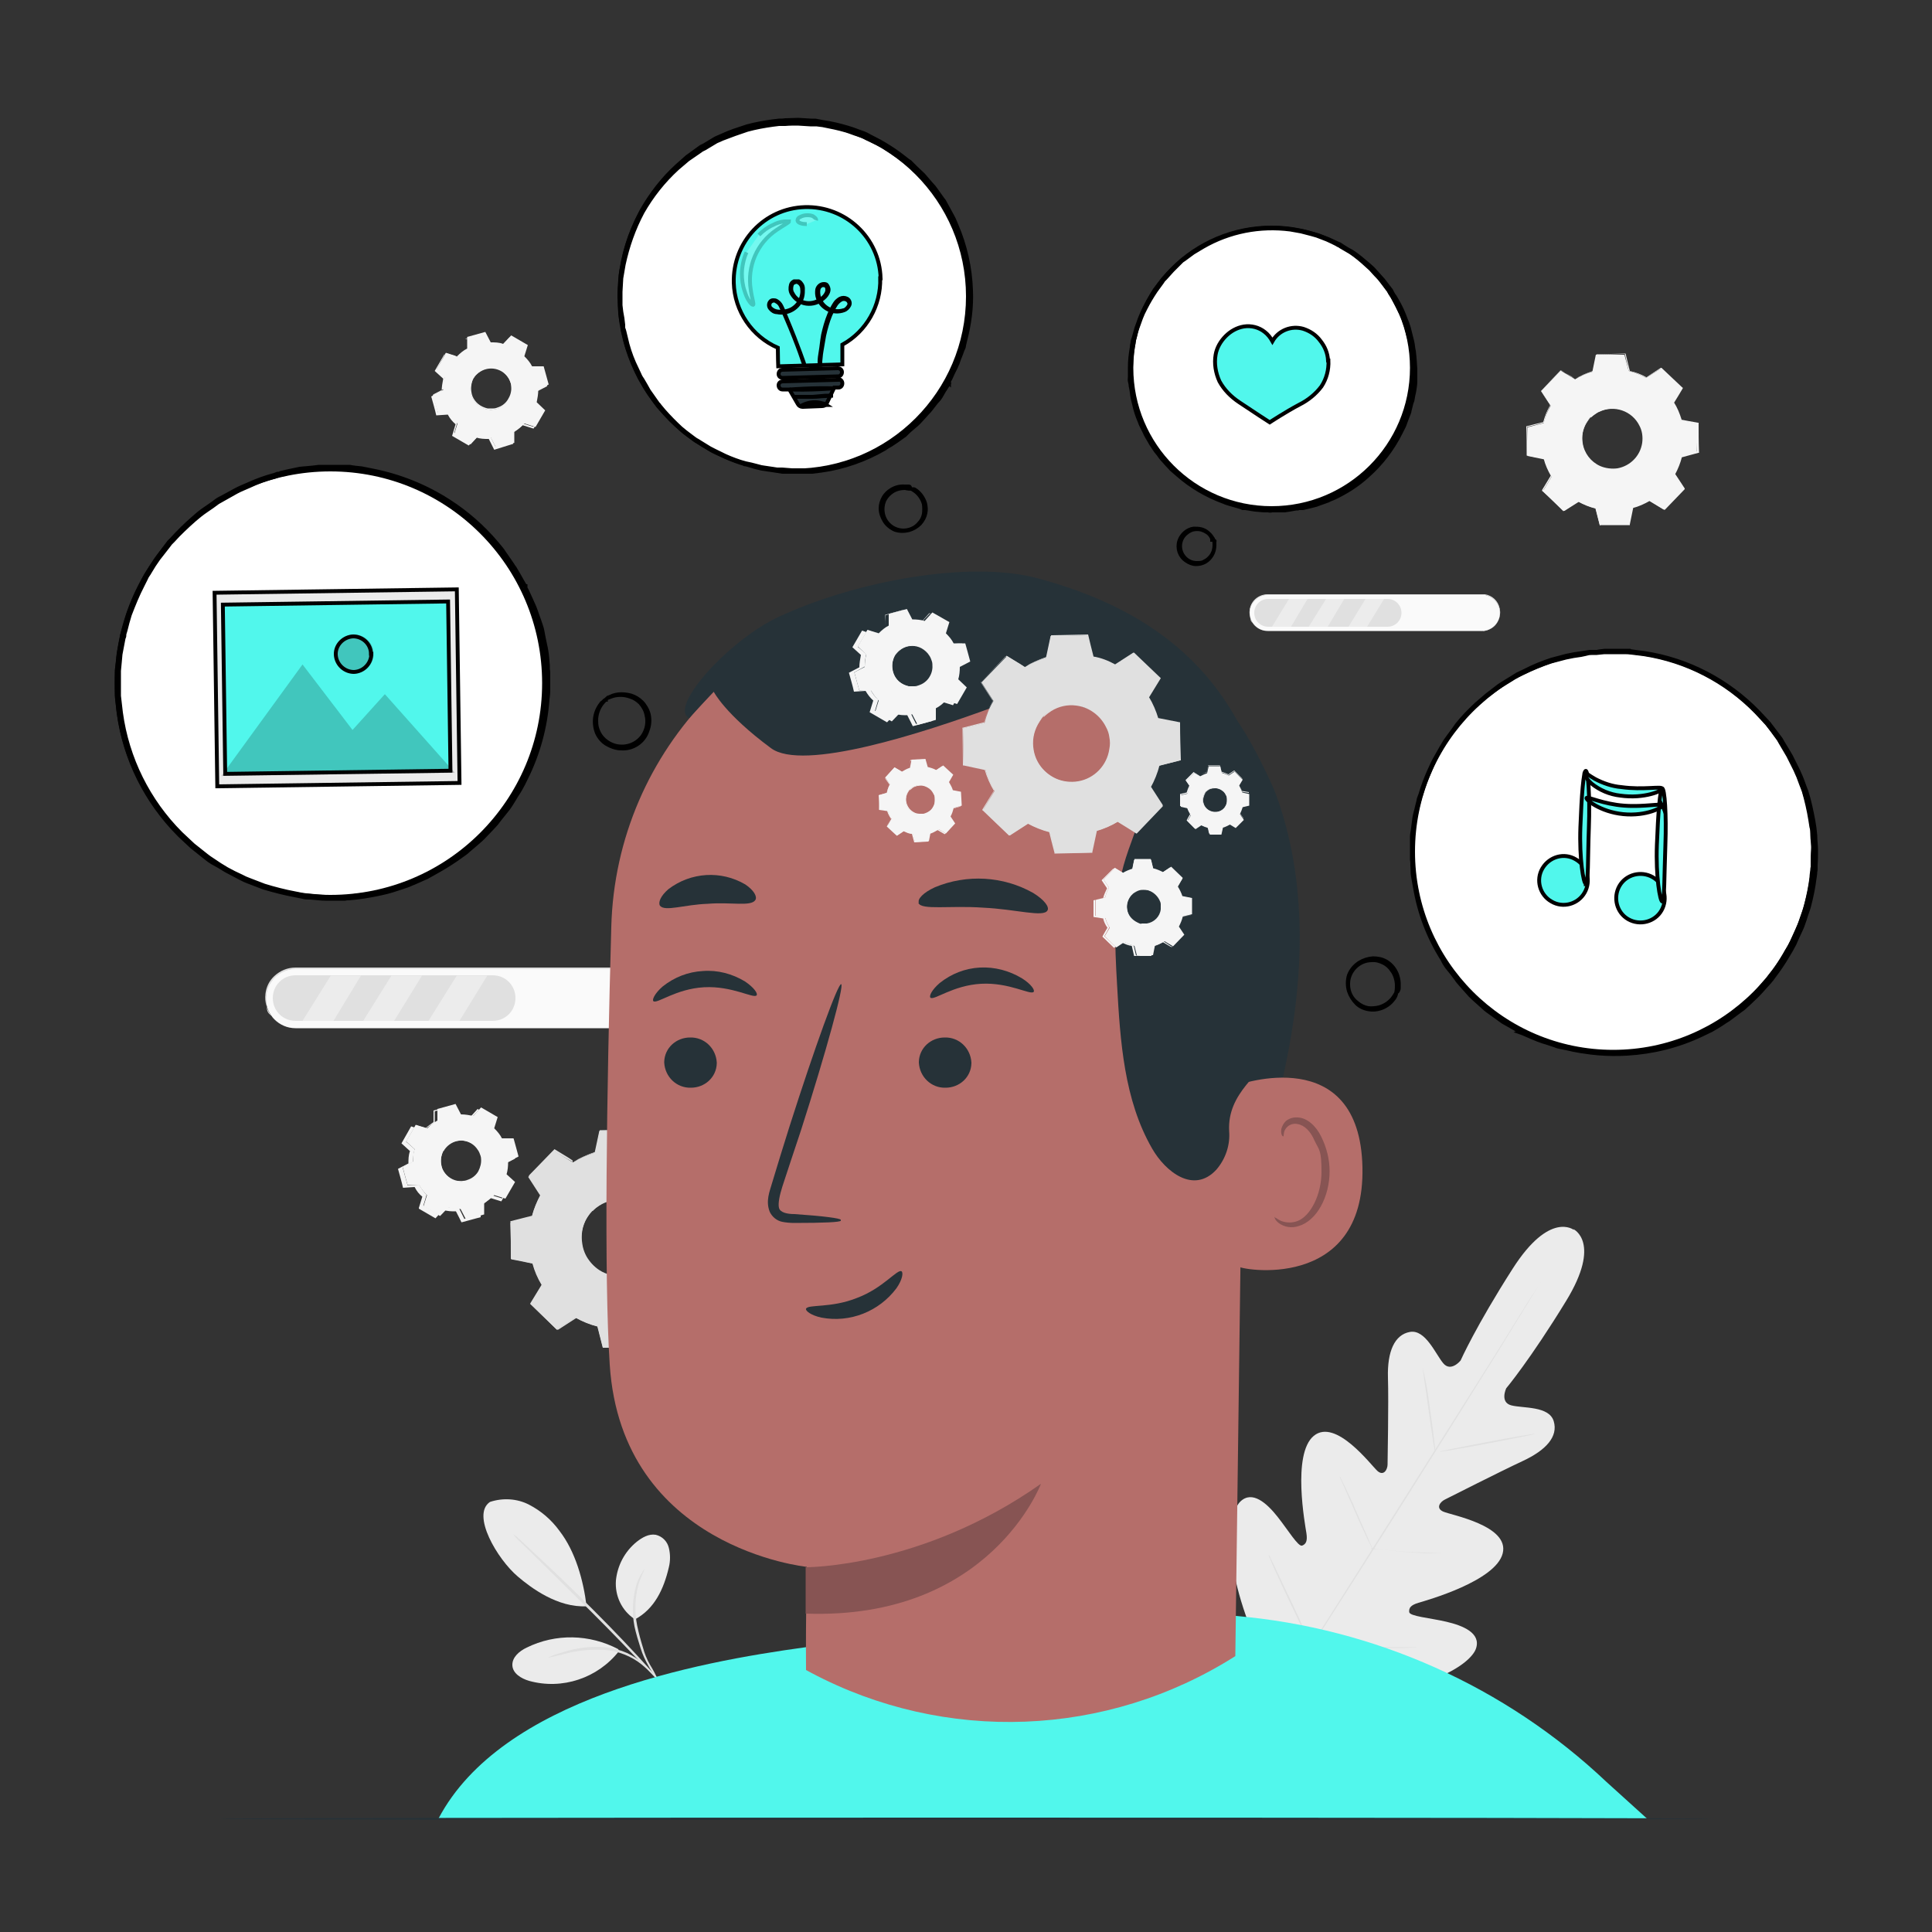 <?xml version="1.0" encoding="UTF-8"?>
<svg id="Capa_1" data-name="Capa 1" xmlns="http://www.w3.org/2000/svg" version="1.1" viewBox="0 0 500 500">
  <rect x="0" y="0" width="500" height="500" fill="#333333" stroke="none"/>
  <defs>
    <style>
      .cls-1, .cls-2, .cls-3, .cls-4, .cls-5, .cls-6 {
        stroke: #000;
        stroke-miterlimit: 10;
      }

      .cls-1, .cls-7 {
        fill: #51f7ec;
      }

      .cls-2, .cls-8 {
        fill: #fff;
      }

      .cls-9 {
        fill: #f5f5f5;
      }

      .cls-9, .cls-10, .cls-11, .cls-12, .cls-13, .cls-14, .cls-15, .cls-8, .cls-7 {
        stroke-width: 0px;
      }

      .cls-10, .cls-6 {
        fill: #ebebeb;
      }

      .cls-3 {
        fill: #000;
      }

      .cls-11, .cls-4 {
        fill: #263238;
      }

      .cls-12 {
        fill: #fafafa;
      }

      .cls-13 {
        fill: #e0e0e0;
      }

      .cls-14 {
        fill: #b56e6a;
      }

      .cls-15 {
        fill: #875453;
      }

      .cls-16 {
        opacity: .2;
      }

      .cls-17 {
        opacity: .4;
      }

      .cls-5 {
        fill: #455a64;
      }
    </style>
  </defs>
  <g id="freepik--background-complete--inject-153">
    <path class="cls-10" d="M407.3,318.3s-6.2-5-15.8,10-13.5,23.8-13.5,23.8c0,0-2.5,3.1-4.5.7s-4.6-8.8-8.6-8.1-5.9,5.1-5.7,11.8-.1,21.2-.1,22.5-1,3.1-2.6,1.7-10.8-13.8-16.5-9.1-2.2,23.2-1.9,25.2-.1,2.8-1.1,3.2-3.7-4.1-6.4-7.5-6.5-6.9-9.6-3.9-5.2,16.4,5.5,39.5l5.7,10.4,11.9.5c25.5-.5,36.6-8.4,37.9-12.4s-3.4-5.9-7.7-6.9-9.5-1.4-9.6-2.5.4-1.8,2.4-2.4,20-5.6,21.8-12.8-13.4-9.9-15.4-10.8-.8-2.5.4-3.1,14.2-7.2,20.2-10,9.2-6.3,8-10.3-8-3.3-11-4.1-1.3-4.4-1.3-4.4c0,0,6.2-7.4,15.5-22.6s1.9-18.6,1.9-18.6"/>
    <path class="cls-13" d="M330.1,440.5c6.9-11.1,19.4-30.7,30.1-47.6s20.3-32.1,27.3-43.2l8.2-13.2,2.3-3.5.6-.9.2-.3c0,.1-.1.2-.2.3l-.6.9c-.5.8-1.2,2-2.2,3.6-1.9,3.1-4.7,7.6-8.1,13.2-6.9,11.1-16.5,26.4-27.2,43.3s-23.3,36.4-30.2,47.5"/>
    <path class="cls-13" d="M368.2,354c.1.3.2.5.2.8.1.5.3,1.3.5,2.3.4,1.9.8,4.6,1.2,7.6s.8,5.6,1,7.6c.1.9.2,1.7.3,2.3v.9c-.1-.3-.2-.5-.2-.8-.1-.5-.3-1.3-.4-2.3-.3-1.9-.7-4.6-1.1-7.6s-.8-5.6-1.1-7.6c-.1-.9-.2-1.7-.3-2.3v-.8h-.1Z"/>
    <path class="cls-13" d="M372.5,375.7c0-.1,5.5-1.2,12.3-2.5s12.3-2.2,12.4-2.1-5.5,1.2-12.3,2.5-12.3,2.2-12.4,2.1Z"/>
    <path class="cls-13" d="M354.9,400.9h.9l2.4.2c2,.2,4.8.5,7.8.6s5.8.2,7.8.3h3.3-3.3c-2,0-4.8,0-7.9-.2s-5.8-.5-7.8-.7-1.8-.2-2.4-.4c-.3,0-.6,0-.8-.1v.3Z"/>
    <path class="cls-13" d="M346.7,382.1c.2.2.3.4.4.7l1,2c.8,1.7,1.9,4,3,6.6s2.2,4.9,2.9,6.6c.3.8.6,1.5.9,2,.1.2.2.5.3.8-.2-.2-.3-.5-.4-.7-.3-.5-.6-1.2-1-2-.8-1.7-1.9-4-3-6.6s-2.2-4.9-2.9-6.6l-.9-2c-.1-.2-.2-.5-.3-.8Z"/>
    <path class="cls-13" d="M328.3,402.3c.2.3.4.6.5.9l1.2,2.5c1,2.1,2.4,5.1,4,8.4s2.9,6.3,3.9,8.5l1.1,2.6c.2.3.3.7.4,1-.2-.3-.4-.6-.5-.9l-1.2-2.5c-1-2.1-2.4-5.1-4-8.4s-2.9-6.3-3.9-8.4c-.5-1-.8-1.9-1.1-2.6-.2-.3-.3-.6-.4-1h0Z"/>
    <path class="cls-13" d="M339.3,425.5h1.1l3,.2c2.5.2,6,.4,9.9.5s7.4.1,9.9.1h4.1c-.4,0-.7,0-1.1.1-.7,0-1.7,0-3,.1h-10c-3.9,0-7.4-.4-9.9-.6-1.3-.1-2.3-.2-3-.3-.4,0-.7,0-1.1-.1h.1Z"/>
    <path class="cls-10" d="M126.8,388.7c3.3-1.1,7-.9,10.1.7s5.8,3.9,7.9,6.8c4.1,5.3,6.2,12.8,7,19.5-7.5.4-14.4-4.8-17.8-7.7-5.3-4.5-12.1-16-7.2-19.3"/>
    <path class="cls-10" d="M164.2,419c-3.3-2.2-5.1-6-4.8-10,.4-3.9,2.3-7.5,5.4-10,1.4-1.1,3.1-2.1,4.9-1.8,1.7.4,3,1.7,3.4,3.4.4,1.6.4,3.4,0,5-1.3,5.6-3.7,10.8-8.8,13.5"/>
    <path class="cls-13" d="M170.3,434.8c-1-1.1-1.8-2.4-2.5-3.7-.8-1.4-1.5-2.9-2-4.5-.6-1.9-1.2-3.8-1.6-5.7-.7-3.6-.5-7.3.5-10.8.3-1,.8-2,1.4-3,.2-.4.4-.7.7-1,.1,0-.8,1.5-1.6,4.1-.9,3.4-1,7-.3,10.5.4,1.9.9,3.8,1.5,5.7.4,1.5,1,3,1.8,4.4.8,1.3,1.5,2.6,2.1,4h0Z"/>
    <path class="cls-13" d="M132.8,397c.6.4,1.2.9,1.7,1.4,1.1,1,2.6,2.4,4.5,4.2,3.8,3.5,9,8.5,14.6,14.1s10.5,10.8,14,14.7c1.7,1.9,3.1,3.5,4.1,4.6.5.5,1,1.1,1.4,1.8-.6-.5-1.1-1-1.6-1.6l-4.2-4.4c-3.6-3.8-8.5-8.9-14.1-14.5l-14.4-14.2-4.4-4.3c-.6-.5-1.1-1.1-1.5-1.7h-.1Z"/>
    <path class="cls-10" d="M160,426.8c-7.4-3.9-16.2-4.1-23.7-.4-1.9.9-3.8,2.5-3.7,4.6s2.3,3.4,4.3,4c8.6,2.4,17.8-.7,23.3-7.7"/>
    <path class="cls-13" d="M141.8,429s.4-.2,1.1-.5,1.8-.6,3.1-1c3.4-1.1,7-1.5,10.6-1.2,2,.2,3.9.7,5.7,1.5,1.5.7,2.8,1.6,4.1,2.6.8.7,1.6,1.5,2.3,2.3.5.6.7.9.7,1s-1.2-1.2-3.3-2.9c-2.7-2.2-6.1-3.5-9.5-3.8-3.5-.2-7,.1-10.4,1-1.4.4-2.8.7-4.3,1h-.1Z"/>
    <path class="cls-13" d="M148.3,300.8c1.8-1.1,3.7-1.9,5.6-2.5l1.2-5.6,9.4-.2,1.4,5.5c2,.5,3.9,1.3,5.7,2.2l4.8-3.1,6.8,6.6-3,4.9c1.1,1.8,1.9,3.7,2.4,5.6l5.6,1.2.2,9.4-5.6,1.4c-.5,2-1.2,3.9-2.2,5.7l3.1,4.8-6.6,6.8-4.9-3c-1.8,1.1-3.7,1.9-5.6,2.5l-1.2,5.6-9.4.2-1.4-5.5c-2-.5-3.9-1.3-5.7-2.3l-4.8,3.1-6.8-6.6,2.9-4.9c-1.1-1.8-1.9-3.7-2.4-5.6l-5.5-1.1-.2-9.4,5.5-1.4c.5-2,1.3-3.9,2.2-5.7l-3.1-4.8,6.6-6.8,4.9,3h.1ZM153.3,313.4c-3.9,4-3.8,10.4.3,14.3,4,3.9,10.4,3.8,14.3-.3,3.9-4,3.8-10.4-.2-14.3s-10.4-3.8-14.3.3h-.1Z"/>
    <path class="cls-13" d="M153.3,313.4c.5-.7,1.2-1.2,1.9-1.7,2-1.3,4.3-1.8,6.6-1.6,3.5.4,6.6,2.5,8.1,5.7.5.9.8,1.9.9,2.8.2,1,.2,2.1,0,3.1-.6,4.5-4.1,8.1-8.6,8.9-1,.2-2.1.2-3.1,0-1-.1-2-.4-2.9-.8-1.7-.8-3.2-2-4.2-3.5-2.3-3.3-2.5-7.6-.4-11.1.4-.7,1-1.4,1.6-1.9,0,0-.6.7-1.4,2-1.1,2-1.5,4.3-1.1,6.6.2,1.5.8,3,1.7,4.2,1,1.4,2.4,2.6,4,3.3.9.4,1.8.6,2.7.8,1,.1,2,.1,2.9,0,2.1-.4,4-1.4,5.4-2.9,1.5-1.5,2.4-3.4,2.7-5.5.2-1,.2-2,0-3-.1-.9-.4-1.8-.9-2.7-1.5-3-4.4-5.1-7.7-5.5-2.2-.3-4.5.2-6.4,1.4-1.3.8-2,1.5-2,1.4h.2Z"/>
    <path class="cls-13" d="M148.3,300.8c-.1,0-.2,0-.3-.2l-.9-.5-3.7-2.1h.1l-6.5,6.8v-.2l3.1,4.8h0v.2c-1,1.8-1.7,3.7-2.2,5.7h0c0,.1-.1.1-.1.1l-5.5,1.4v-.2c.2,3,.3,6.1.3,9.4l-.2-.2,5.6,1.1h.1c.6,2.1,1.4,4,2.4,5.7h0v.3l-2.9,4.9v-.3l6.8,6.5h-.3l4.8-3.1h.2c1.8,1,3.7,1.7,5.7,2.2h.2v.2c.4,1.7.9,3.6,1.4,5.5l-.3-.2,9.4-.2-.3.2c.4-1.8.8-3.7,1.2-5.6v-.2h.2c2-.6,3.8-1.4,5.6-2.4h.3l4.9,3h-.4l6.6-6.7v.4l-3.1-4.8h0v-.3c1-1.8,1.7-3.7,2.2-5.7v-.2h.2l5.5-1.4-.2.3c0-3.2-.1-6.4-.2-9.4l.2.2-5.6-1.2h-.2c-.6-2.1-1.4-4-2.4-5.7h0v-.3l3-4.9v.3c-2.4-2.3-4.6-4.5-6.8-6.6h.3l-4.8,3.1h-.2c-1.8-1-3.7-1.8-5.7-2.2h-.1c-.5-2.1-.9-3.9-1.3-5.7h.2c0,.1-9.4.2-9.4.2h.1c-.5,2.1-.9,4-1.2,5.5h0c-1.5.4-2.9,1-4.3,1.7l-1,.5c-.1,0-.2.1-.3.2l.3-.2c.2-.1.5-.3,1-.6,1.4-.7,2.8-1.3,4.3-1.8h0c.3-1.4.7-3.3,1.1-5.5h0c0-.1.1-.1.1-.1l9.4-.2h.1c.4,1.9.9,3.7,1.4,5.7h-.1c2,.3,4,1.1,5.8,2.1h-.2l4.8-3.1h.1c0-.1.1,0,.1,0l6.8,6.5h.1c0,.1-.1.3-.1.3l-2.9,4.9v-.3c1.1,1.8,1.9,3.7,2.5,5.7l-.2-.2,5.6,1.2h.2v.2c0,3.1.1,6.2.2,9.4v.2h-.2l-5.5,1.3.2-.2c-.5,2-1.3,4-2.3,5.8v-.3l3.1,4.8v.2c.1,0,0,.1,0,.1l-6.6,6.8-.2.2h-.2c0-.1-4.9-3.1-4.9-3.1h.3c-1.8,1.1-3.7,1.9-5.7,2.5l.2-.2c-.4,1.9-.8,3.8-1.2,5.6v.2h-.3l-9.4.2h-.2v-.2c-.5-1.9-.9-3.8-1.4-5.5l.2.2c-2-.5-4-1.3-5.8-2.3h.3l-4.8,3.1h-.2c0,.1-.2,0-.2,0l-6.8-6.6h-.1c0-.1.1-.3.1-.3l3-4.9v.2c-1.1-1.8-1.9-3.7-2.5-5.7l.2.2-5.6-1.2h-.2c0-3.4,0-6.6-.1-9.6v-.2h.2l5.5-1.4h-.1c.5-1.9,1.3-3.8,2.3-5.6v.2l-3.1-4.8h0v-.2l6.6-6.8h0l3.6,2.2.9.6s.2.1.2.2v.4Z"/>
    <path class="cls-9" d="M110.6,292c.8-.8,1.6-1.5,2.6-2v-3c0,0,4.7-1.3,4.7-1.3l1.4,2.7c1.1,0,2.2.2,3.2.4l2-2.2,4.3,2.5-.9,2.9c.8.8,1.5,1.6,2,2.6h3c0-.1,1.3,4.7,1.3,4.7l-2.7,1.4c0,1.1-.1,2.2-.4,3.2l2.2,2-2.5,4.3-2.9-.9c-.8.8-1.6,1.4-2.6,2v3c0,0-4.7,1.3-4.7,1.3l-1.4-2.7c-1.1,0-2.2-.1-3.2-.4l-2.1,2.2-4.3-2.5.9-2.9c-.8-.8-1.5-1.6-2-2.6h-3c0,.1-1.3-4.7-1.3-4.7l2.7-1.4c0-1.1,0-2.2.4-3.2l-2.2-2,2.5-4.3,2.9.9h0ZM114.8,297.8c-1.5,2.6-.6,5.8,1.9,7.3,2.6,1.5,5.8.6,7.3-1.9,1.5-2.6.6-5.8-1.9-7.3-2.6-1.5-5.8-.6-7.3,2h0Z"/>
    <path class="cls-9" d="M114.8,297.8c.2-.4.4-.8.8-1.1.8-.9,2-1.5,3.2-1.6.8-.1,1.7,0,2.5.2.9.3,1.7.9,2.4,1.6.3.4.6.9.8,1.3.2.5.4,1,.4,1.6,0,1.2,0,2.3-.7,3.4-.6,1-1.5,1.8-2.6,2.3-.5.2-1.1.4-1.6.4h-1.6c-1-.2-1.9-.6-2.6-1.2-.6-.6-1.1-1.3-1.5-2.1-.5-1.1-.5-2.4-.2-3.6s.3-.8.6-1.2c0,0-.2.4-.4,1.2-.3,1.2-.2,2.4.2,3.5.7,1.6,2.2,2.8,3.9,3.1.5,0,1,.1,1.5,0,.5,0,1-.2,1.5-.4,1-.4,1.9-1.2,2.4-2.1.5-1,.8-2.1.7-3.2,0-.5-.2-1-.4-1.5-.2-.5-.5-.9-.8-1.3-1.1-1.4-2.9-2.1-4.6-1.9-1.2.1-2.3.7-3.1,1.5-.6.6-.8,1-.8,1h0Z"/>
    <path class="cls-9" d="M110.6,292h-.2l-.6-.2-2.2-.6h0l-2.5,4.3h0c0-.1,2.2,1.9,2.2,1.9h0c-.3,1.1-.4,2.2-.4,3.3h0l-2.7,1.4h0c.4,1.4.8,3,1.3,4.7h0l3-.2h0c.5,1,1.2,1.9,1.9,2.6h0c0,.1-.9,3-.9,3v-.2l4.3,2.5h-.2l2-2.2h0c1,.3,2.1.4,3.2.4h0l1.4,2.8h-.2l4.8-1.4v.2c0-1-.2-2-.2-3h0c.9-.6,1.8-1.3,2.6-2h0l2.9.9h-.2c.9-1.4,1.7-2.8,2.5-4.2v.2l-2.2-2h.1c.3-1,.4-2.1.4-3.2h0l2.7-1.4v.2c-.5-1.6-.9-3.3-1.3-4.8h.1c0,.1-3,.2-3,.2h0c-.5-1-1.2-1.9-2-2.6h0c.3-1.1.6-2.1.9-3h0c0,.1-4.3-2.4-4.3-2.4h.2l-2.1,2.2h0c-1-.3-2.1-.4-3.2-.4h0l-1.4-2.7h0l-4.8,1.3h0v2.9h0c-.7.4-1.4.9-2,1.4l-.5.4h-.2c0,.1,0,0,0,0,0-.1.3-.3.4-.4.6-.5,1.3-1,2-1.5h0c0-.8,0-1.8,0-3h0l4.8-1.3h0l1.4,2.7h0c1.1,0,2.2,0,3.2.4h0l2-2.2h0l4.3,2.5h0c-.3,1.1-.6,2-.9,3h0c.8.6,1.5,1.5,2,2.5h-.1l3-.2h.1c.4,1.7.9,3.3,1.3,4.9h0c0,.1-.1.2-.1.2l-2.7,1.4h0c0,1-.1,2.1-.4,3.1h0c0-.1,2.2,1.9,2.2,1.9h0v.2l-2.5,4.3h0c0,.1-.1.1-.1.1l-2.9-.9h.2c-.8.8-1.7,1.5-2.6,2h0c0,.9,0,1.9,0,2.9h0c0,.1,0,.1,0,.1l-4.8,1.3h-.2c0-.1-1.4-2.8-1.4-2.8h0c-1.1,0-2.2,0-3.3-.4h0l-2,2.2h0l-4.3-2.5h0v-.2l.9-2.9h0c-.8-.6-1.5-1.5-2-2.5h0l-3,.2h0c-.4-1.8-.9-3.4-1.3-4.9h0l2.7-1.4h0c0-1,0-2.1.4-3.2h0l-2.2-2h0c1-1.8,1.9-3.3,2.5-4.4h0l2.1.7.5.2h.2l1.3-.4Z"/>
    <path class="cls-9" d="M407.7,98.1c1.4-.8,2.9-1.5,4.4-1.9l.9-4.4h7.4c0,0,1.1,4.2,1.1,4.2,1.6.4,3.1,1,4.5,1.8l3.8-2.4,5.3,5.2-2.3,3.8c.8,1.4,1.5,2.9,1.9,4.4l4.4.9v7.4c.1,0-4.2,1.1-4.2,1.1-.4,1.6-1,3.1-1.8,4.5l2.5,3.8-5.1,5.3-3.8-2.3c-1.4.8-2.9,1.5-4.4,1.9l-.9,4.4h-7.4c0,.1-1.1-4.2-1.1-4.2-1.6-.4-3.1-1-4.5-1.8l-3.8,2.5-5.3-5.2,2.3-3.8c-.8-1.4-1.5-2.9-1.9-4.4l-4.4-.9v-7.4c-.1,0,4.2-1.1,4.2-1.1.4-1.6,1-3.1,1.8-4.5l-2.5-3.8,5.1-5.3,3.8,2.3h0ZM411.7,107.9c-3.1,3.2-3,8.2.1,11.3s8.2,3,11.3,0,3-8.2-.1-11.3h0c-3.2-3-8.2-2.9-11.3.2h0Z"/>
    <path class="cls-9" d="M411.7,108c.4-.5.9-1,1.5-1.3,1.5-1,3.4-1.4,5.2-1.2,2.8.3,5.2,2,6.4,4.5.4.7.6,1.5.7,2.2.2.8.2,1.6,0,2.4-.4,3.6-3.2,6.4-6.7,7-.8,0-1.6,0-2.5,0-.8,0-1.5-.3-2.3-.7-1.3-.6-2.5-1.5-3.3-2.7-1.8-2.6-1.9-6-.3-8.7.3-.6.8-1.1,1.2-1.5-.4.5-.8,1.1-1.1,1.6-.9,1.6-1.2,3.3-.9,5.1.4,2.6,2.1,4.8,4.5,5.9,1.4.6,3,.8,4.5.6,3.3-.6,5.9-3.2,6.4-6.6.2-1.5,0-3.1-.7-4.4-1.9-3.9-6.6-5.5-10.5-3.6-.2,0-.4.2-.6.3-.5.4-1.1.7-1.6,1.2h0Z"/>
    <path class="cls-9" d="M407.7,98.1h-.2c0,0-.7-.6-.7-.6l-2.9-1.7h0l-5.1,5.4h0c0,0,2.5,3.6,2.5,3.6h0c-.8,1.5-1.4,3.1-1.7,4.6h0l-4.4,1.1v-.2c.2,2.3.2,4.8.3,7.4v-.2c-.1,0,4.2.9,4.2.9h.1c.4,1.7,1.1,3.1,1.9,4.5h0v.2l-2.3,3.8v-.2l5.3,5.1h-.3l3.8-2.5h.2c1.4.8,2.9,1.4,4.5,1.8h.1c.3,1.5.7,3,1.1,4.5l-.2-.2h7.4c0-.1-.2,0-.2,0,.3-1.4.6-2.9.9-4.4h0c0-.1.1-.1.1-.1,1.5-.4,3-1.1,4.4-1.9h.2l3.8,2.3h-.3l5.1-5.3v.3l-2.5-3.8h0v-.2c.8-1.4,1.4-2.9,1.8-4.4h0c0,0,.1,0,.1,0l4.4-1.1v.2c-.1-2.5-.2-5-.3-7.4l.2.2-4.4-.9h-.1c-.4-1.7-1.1-3.1-1.9-4.5h0v-.2l2.3-3.8v.2c-1.9-1.8-3.6-3.5-5.3-5.2h.2l-3.8,2.4h0c-1.4-.8-2.9-1.4-4.5-1.8h0c-.4-1.7-.7-3.1-1-4.4h.1c0,0-7.4.2-7.4.2h.1c-.4,1.7-.7,3.1-.9,4.3h0c-1.2.3-2.3.8-3.4,1.3l-.8.4h-.3c0,0,.2,0,.2,0,.2,0,.4-.3.8-.4,1.1-.6,2.2-1,3.4-1.4h0c.2-1.1.5-2.6.9-4.3h0l7.4-.2h.1c.3,1.4.7,2.9,1.1,4.5h-.1c1.6.3,3.1.9,4.5,1.7h-.2l3.8-2.5h.2l5.4,5.1h.1v.2c-.7,1.2-1.5,2.5-2.3,3.8v-.2c.9,1.4,1.5,2.9,2,4.5h-.2c0,0,4.4.8,4.4.8h.2v.2c0,2.4,0,4.9.1,7.4v.2h-.2l-4.4,1.2.2-.2c-.4,1.6-1,3.1-1.8,4.6v-.2l2.5,3.8v.2c.1,0,0,0,0,0l-5.1,5.3h-.1c0,.1-.2,0-.2,0l-3.8-2.3h.2c-1.4.8-2.9,1.5-4.5,1.9l.2-.2c-.3,1.5-.6,3-.9,4.4v.2h-7.6c0,.1-.2.1-.2.1v-.2c-.4-1.5-.7-3-1.1-4.4l.2.2c-1.6-.4-3.1-1-4.6-1.8h.2l-3.8,2.4h-.2l-5.5-5.1h-.1v-.3l2.3-3.8v.2c-.8-1.4-1.5-2.9-1.9-4.5h.1c0,0-4.4-.8-4.4-.8h-.1v-.2c0-2.6,0-5.1-.1-7.4h0c0,0,.1,0,.1,0l4.4-1.1h-.1c.4-1.5,1-3,1.8-4.4h0c0,0-2.4-3.6-2.4-3.6h0c0,0,5.2-5.4,5.2-5.4h0l2.8,1.8.7.5h.3-.1Z"/>
    <path class="cls-12" d="M383.5,163.3h-55.4c-2.6,0-4.7-2.1-4.7-4.7h0c0-2.6,2.1-4.7,4.7-4.7h55.4c2.6,0,4.7,2.1,4.7,4.7h0c0,2.6-2.1,4.7-4.7,4.7h0Z"/>
    <path class="cls-13" d="M383.5,163.3h.4c.3,0,.7-.1,1-.2.5-.2,1.1-.5,1.5-.8.6-.5,1.1-1.1,1.4-1.9.2-.4.3-.9.3-1.4s0-1-.1-1.5c-.3-1.1-1-2.1-2-2.8-.5-.4-1.2-.6-1.8-.7h-56.1c-2.5,0-4.6,2.1-4.6,4.6s.4,2.2,1.1,3c.7.9,1.8,1.4,2.9,1.6h50.4-50.4c-2.6-.3-4.4-2.7-4.1-5.3.3-2.4,2.3-4.1,4.7-4.1h56.2c1.9.3,3.4,1.7,3.8,3.6.1.5.2,1,.1,1.6-.2,1.9-1.5,3.4-3.3,4-.3.1-.7.2-1,.2l-.4.2h0Z"/>
    <path class="cls-13" d="M359.1,162.2h-30.9c-2,0-3.6-1.6-3.6-3.6h0c0-2,1.6-3.6,3.6-3.6h30.9c2,0,3.6,1.6,3.6,3.6h0c0,2-1.6,3.6-3.6,3.6h0Z"/>
    <g class="cls-17">
      <polygon class="cls-8" points="329.2 162.2 333.6 155 338.4 155 334.1 162.2 329.2 162.2"/>
    </g>
    <g class="cls-17">
      <polygon class="cls-8" points="338.7 162.2 343.2 155 347.9 155 343.6 162.2 338.7 162.2"/>
    </g>
    <g class="cls-17">
      <polygon class="cls-8" points="349 162.2 353.4 155 358.2 155 353.8 162.2 349 162.2"/>
    </g>
    <path class="cls-12" d="M167.9,266.1h-91.4c-4.3,0-7.7-3.5-7.7-7.7h0c0-4.3,3.5-7.7,7.7-7.7h91.4c4.3,0,7.7,3.5,7.7,7.7h0c0,4.3-3.5,7.7-7.7,7.7h0Z"/>
    <path class="cls-13" d="M167.9,266.1h.6c.6,0,1.2-.2,1.7-.3,2.2-.7,3.9-2.3,4.8-4.4.3-.7.5-1.5.6-2.2,0-.8,0-1.7-.2-2.5-.7-3-3.2-5.2-6.2-5.8-1.1-.1-2.3-.2-3.4-.1h-89.3c-4.2,0-7.6,3.4-7.6,7.6s.6,3.6,1.8,5c1.2,1.4,3,2.4,4.8,2.6h92.4-92.4c-4.3-.6-7.3-4.5-6.8-8.8.2-1.8,1-3.4,2.3-4.6,1.5-1.4,3.4-2.2,5.5-2.2h89.3c1.1,0,2.3,0,3.4.1,1.1.2,2.1.6,3,1.2,1.6,1.1,2.8,2.8,3.3,4.7.4,1.6.3,3.3-.4,4.8-.5,1.2-1.3,2.3-2.3,3.1-.7.6-1.6,1-2.5,1.3-.6.2-1.1.3-1.7.3l-.6.3h-.1Z"/>
    <path class="cls-13" d="M127.6,264.2h-51.1c-3.3,0-5.9-2.6-5.9-5.9h0c0-3.3,2.6-5.9,5.9-5.9h51c3.3,0,5.9,2.6,5.9,5.9h0c0,3.3-2.6,5.9-5.9,5.9h.1Z"/>
    <g class="cls-17">
      <polygon class="cls-8" points="78.3 264.2 85.6 252.5 93.4 252.5 86.3 264.2 78.3 264.2"/>
    </g>
    <g class="cls-17">
      <polygon class="cls-8" points="94 264.2 101.3 252.5 109.2 252.5 102 264.2 94 264.2"/>
    </g>
    <g class="cls-17">
      <polygon class="cls-8" points="110.9 264.2 118.2 252.5 126.1 252.5 118.9 264.2 110.9 264.2"/>
    </g>
    <path class="cls-9" d="M118.3,92.2c.8-.8,1.6-1.5,2.6-2v-3c0,0,4.7-1.3,4.7-1.3l1.4,2.7c1.1,0,2.2,0,3.2.4l2.1-2.2,4.3,2.5-.9,2.9c.8.8,1.5,1.6,2,2.6h3c0,0,1.3,4.7,1.3,4.7l-2.7,1.4c0,1.1-.2,2.2-.4,3.2l2.2,2.1-2.5,4.3-2.9-.9c-.8.8-1.6,1.5-2.6,2v3c.1,0-4.7,1.3-4.7,1.3l-1.4-2.7c-1.1,0-2.2,0-3.2-.4l-2,2.2-4.3-2.5.9-2.9c-.8-.8-1.4-1.6-2-2.6h-3c0,0-1.4-4.7-1.4-4.7l2.7-1.4c0-1.1,0-2.2.4-3.2l-2.2-2,2.5-4.3,2.9.9h0ZM122.5,98c-1.5,2.6-.6,5.8,1.9,7.3s5.8.6,7.3-1.9.6-5.8-1.9-7.3h0c-2.6-1.5-5.8-.6-7.3,1.9Z"/>
    <path class="cls-9" d="M122.5,98c.2-.4.4-.8.8-1.1,1.5-1.5,3.7-2.1,5.7-1.4.9.3,1.7.9,2.4,1.6.3.4.6.9.8,1.3.2.5.4,1,.4,1.6.3,2.4-1.1,4.7-3.3,5.6-.5.2-1,.4-1.6.4h-1.6c-1-.2-1.9-.6-2.6-1.3-1.6-1.4-2.2-3.6-1.6-5.6,0-.4.3-.8.6-1.2-.2.4-.3.8-.4,1.2-.3,1.2-.2,2.4.2,3.5.3.7.8,1.4,1.4,1.9.7.6,1.6,1,2.5,1.2h1.5c.5,0,1-.2,1.5-.4,1-.4,1.9-1.2,2.4-2.2.6-1,.8-2.1.7-3.2,0-.5-.2-1-.4-1.5s-.5-.9-.8-1.3c-.6-.7-1.4-1.3-2.2-1.6-1.9-.7-4.1-.2-5.5,1.2-.3.3-.6.7-.8,1v.3Z"/>
    <path class="cls-9" d="M118.3,92.2h-.2l-.5-.2-2.2-.7h0l-2.4,4.3h0l2.2,1.9h0c-.3,1-.4,2.1-.4,3.2h0l-2.7,1.4h0c.4,1.4.8,3,1.3,4.7h0l3-.2h0c.5,1,1.2,1.9,2,2.6h0c-.3,1-.6,2-.9,3v-.2l4.3,2.5h-.2l2-2.2h0c1.1.4,2.1.6,3.3.6h0c.4.9.9,1.8,1.4,2.8h-.2l4.8-1.3v.2c-.1-1-.2-2-.2-3h0c.9-.6,1.8-1.2,2.6-2h0l2.9.9h-.2c.9-1.4,1.7-2.8,2.5-4.2v.2l-2.2-2.1h0c.3-1.2.4-2.3.4-3.3h0l2.7-1.4v.2c-.5-1.7-.9-3.3-1.4-4.8h.1l-3,.2h0c-.5-1-1.2-1.9-1.9-2.6h0c0,0,.9-3,.9-3v.2l-4.2-2.5h.1l-2,2.2h-.1c-1-.3-2.1-.4-3.2-.4h0c-.5-1.1-1-1.9-1.4-2.7h0l-4.8,1.3h0v2.9h0c-.7.4-1.4.9-2,1.4l-.4.4h-.2c0,0,0,0,0,0,.2,0,.4-.2.6-.4.6-.6,1.3-1,2-1.4h0c0-.8,0-1.8,0-3h0l4.8-1.3h0l1.4,2.7h0c1.1,0,2.2,0,3.3.4h-.1l2-2.2h0l4.3,2.5h0c-.3,1-.6,2-.9,3h0c.8.6,1.5,1.5,2,2.5h-.1l3-.2h.1l1.3,4.9h0c0,0-.1,0-.1,0l-2.7,1.4h0c0,1-.1,2.1-.4,3.1v-.2l2.2,2.1h0v.2l-2.5,4.3h-.1l-2.9-.9h.2c-.8.8-1.7,1.5-2.6,2h0c0,.9,0,1.9.1,2.9h0c0,0-.1,0-.1,0l-4.8,1.5h0c0,0-1.4-2.8-1.4-2.8h0c-1.1,0-2.2,0-3.3-.4h.2l-2.1,2.1h0l-4.3-2.5h0c0,0,.9-3,.9-3h0c-.8-.7-1.5-1.5-2-2.5h0l-3,.2h0c-.4-1.8-.9-3.4-1.3-4.9h0l2.7-1.4h0c0-1,.2-2.1.4-3.2h0l-2.2-2h0l2.5-4.3h0l2.1.7.6.2h.2l.4-.5Z"/>
  </g>
  <g id="freepik--Character--inject-153">
    <path class="cls-7" d="M113.5,470.7h312.8l-10.5-9.5c-26.2-24.8-60.1-39.9-96-43l-111.3,8.1c-28.5,3.9-78.6,13.3-95,44.3"/>
    <path class="cls-11" d="M319.8,321.1c6.1-18.8,12.2-37.7,15-57.3s2.2-39.9-4.7-58.5c-1-2.8-9.9-21.6-12.9-21.4-2.1.2,3.3,17.8,2.3,19.6-10.3,17.7-13.1,38.9-11.5,59.3s5.9,38.7,11.8,58.2"/>
    <path class="cls-14" d="M246.7,153.6l-4.6.2c-46.1,2.4-82.7,39.9-83.9,86.1-1.2,42.9-1.9,90.4-.4,113.3,3.1,47.5,51,52.3,51,52.3,0,0-.3,12.7-.2,26.7l1.3.7c34.7,18.4,76.6,16.8,109.8-4.3h0l2.4-182.9c1.6-49.6-25.8-91.8-75.4-92.1h0Z"/>
    <path class="cls-15" d="M208.5,405.6s30,.2,60.9-21.6c0,0-13.2,35.3-60.9,33.6v-12Z"/>
    <path class="cls-11" d="M171.9,275c.2,3.7,3.2,6.6,6.9,6.5,3.6,0,6.6-2.7,6.7-6.3v-.2c-.2-3.7-3.2-6.6-6.9-6.5-3.6,0-6.6,2.7-6.7,6.3v.2Z"/>
    <path class="cls-11" d="M169.1,259.1c.9.8,5.8-3.2,13.1-3.6s12.8,3,13.6,2.1c.4-.4-.6-2-3-3.6-3.3-2-7.1-3-10.9-2.7-3.8.2-7.4,1.6-10.4,4-2.1,1.8-2.8,3.5-2.4,3.8h0Z"/>
    <path class="cls-11" d="M237.8,275c.2,3.7,3.2,6.6,6.9,6.5,3.6,0,6.6-2.7,6.7-6.3v-.2c-.2-3.7-3.2-6.6-6.9-6.5-3.6,0-6.6,2.7-6.7,6.3v.2Z"/>
    <path class="cls-11" d="M240.8,258.2c.9.8,5.8-3.2,13.1-3.6s12.8,3,13.6,2.1c.4-.4-.6-2-3-3.5-3.3-2-7.1-3-10.9-2.8-3.8.2-7.4,1.6-10.4,4-2.1,1.8-2.8,3.4-2.4,3.8h0Z"/>
    <path class="cls-11" d="M217.6,315.7c0-.4-4.6-1-12-1.5-1.9,0-3.7-.4-4-1.6s.2-3.4.9-5.6c1.5-4.6,3.1-9.4,4.8-14.5,6.6-20.6,11.2-37.5,10.4-37.8s-6.8,16.2-13.4,36.9c-1.6,5.1-3.1,9.9-4.5,14.6-.6,2.1-1.7,4.6-.6,7.4.6,1.3,1.8,2.3,3.2,2.6,1,.2,2.1.3,3.2.3,7.5,0,12-.2,12-.6v-.2Z"/>
    <path class="cls-11" d="M237.7,233.7c.8,1.9,8.1.6,16.7,1.2,8.6.4,15.7,2.6,16.7.7.5-.9-.8-2.7-3.7-4.5-7.8-4.4-17.2-4.9-25.4-1.5-3.1,1.4-4.6,3.1-4.2,4h-.1Z"/>
    <path class="cls-11" d="M170.8,234.4c1.3,1.6,6.3-.3,12.4-.5,6-.5,11.2.8,12.3-1,.5-.9-.4-2.5-2.6-4-6.3-3.7-14.1-3.2-19.9,1.2-2.1,1.8-2.7,3.5-2.2,4.3Z"/>
    <path class="cls-14" d="M319.8,281c.8-.4,32.1-11.4,32.8,21.1s-32.1,26.5-32.2,25.6-.6-46.7-.6-46.7h0Z"/>
    <path class="cls-15" d="M330.1,315.2c.1-.1.6.4,1.5.8,1.4.5,2.9.5,4.2,0,3.4-1.3,6.2-6.9,6.2-12.7s-.6-5.6-1.8-8.1c-1-2.4-2.6-4-4.4-4.3-1.4-.3-2.7.4-3.3,1.6-.4.9-.2,1.6-.4,1.6s-.7-.5-.5-1.9c.2-.8.6-1.5,1.2-2.1.9-.7,2-1,3.1-.9,2.5.1,4.8,2.4,6,4.9,1.4,2.8,2.2,5.9,2.2,9,0,6.6-3.3,12.8-8,14.2-1.8.6-3.7.3-5.2-.8-1-.8-1.1-1.5-1-1.6l.2.3Z"/>
    <path class="cls-11" d="M178.3,185.8c-5.3-2.8,10.3-20.1,23.1-26.1,19.4-9.1,49.2-14.9,67.3-10,21.8,5.9,40,16.5,51.1,36.1s15.5,42.6,15.2,65.2c-.1,6.9-.7,14.1-4.3,19.9-4.5,7.2-13.1,11.9-12.6,21.8.3,3.6-.9,7.2-3.3,10-5.9,6.4-13.2.5-16.6-5.4-7.3-12.6-8.3-27.9-9.1-42.4-.6-10.4-1.1-21,1.7-31,1.5-5.4,4-10.6,5.2-16.1s1-11.8-2.5-16.2c-.8-1-1.7-1.8-2.7-2.6-9.3-7.9-22.2-10.2-33.7-6-18.2,6.7-49.4,16.8-57.6,10.6-11.9-8.8-14.8-14.6-14.8-14.6l-6.4,6.9h0Z"/>
    <path class="cls-11" d="M208.6,338.7c-.2.5,1.2,1.7,4,2.3,7.4,1.4,14.9-1.6,19.4-7.6,1.6-2.3,1.8-4.1,1.3-4.4-1.1-.6-4.8,4.4-11.5,6.9-6.7,2.7-12.7,1.6-13.2,2.8h0Z"/>
    <path class="cls-13" d="M265.1,172.7c1.8-1.1,3.7-1.9,5.6-2.5l1.2-5.6,9.4-.2,1.4,5.5c2,.5,3.9,1.3,5.7,2.3l4.8-3.1,6.8,6.6-3,4.9c1.1,1.8,1.9,3.7,2.5,5.6l5.6,1.2.2,9.4-5.5,1.4c-.5,2-1.3,3.9-2.2,5.7l3.1,4.8-6.5,6.8-4.9-2.9c-1.8,1.1-3.7,1.9-5.6,2.4l-1.2,5.6-9.4.2-1.4-5.5c-2-.5-3.9-1.3-5.7-2.2l-4.8,3.1-6.8-6.6,3-4.9c-1.1-1.8-1.9-3.7-2.4-5.6l-5.6-1.2-.2-9.4,5.6-1.4c.5-2,1.2-3.9,2.3-5.7l-3.1-4.8,6.6-6.8,4.9,3h-.4ZM270.1,185.3c-3.9,4-3.8,10.4.2,14.3s10.4,3.8,14.3-.2,3.8-10.4-.2-14.3h0c-4-3.9-10.4-3.7-14.3.2h0Z"/>
    <path class="cls-13" d="M270.1,185.3c.5-.6,1.2-1.2,1.9-1.6,2-1.3,4.3-1.8,6.6-1.6,1.6.2,3.1.7,4.5,1.6,1.6,1,2.8,2.4,3.6,4.1.4.9.8,1.9.9,2.9.2,1,.2,2.1,0,3.1-.6,4.5-4.1,8.1-8.5,8.9-2,.3-4.1,0-6-.8-3.2-1.4-5.5-4.4-6-7.9-.3-2.3.1-4.7,1.3-6.6.4-.8,1-1.4,1.6-2,0,0-.6.7-1.4,2.1-1.1,2-1.5,4.3-1.1,6.5.5,3.3,2.7,6.1,5.8,7.5,1.8.8,3.8,1,5.7.7,4.2-.7,7.5-4.1,8.1-8.4.2-1,.2-2,0-3-.1-.9-.4-1.8-.9-2.7-1.5-3-4.4-5.1-7.7-5.5-2.2-.3-4.5.2-6.4,1.4-1.4.9-2,1.6-2,1.6v-.3Z"/>
    <path class="cls-13" d="M265.1,172.7l-.3-.2-.9-.5-3.7-2.2h.1l-6.5,6.8v-.2l3.1,4.8h0v.2c-1,1.8-1.7,3.7-2.2,5.7h0c0,.1-.1.1-.1.1l-5.6,1.4.2-.2c0,3,.1,6.1.2,9.4l-.2-.2,5.6,1.1h.1c.6,2.1,1.4,4,2.4,5.7h0v.3l-2.9,4.9v-.3l6.8,6.6h-.3l4.8-3.1h.2c1.8,1,3.7,1.7,5.7,2.2h.2v.2c.4,1.7.9,3.6,1.4,5.5l-.3-.2,9.4-.2-.3.2c.4-1.8.8-3.7,1.2-5.6v-.2h.2c2-.6,3.8-1.4,5.6-2.5h.2l4.9,2.9h-.4l6.6-6.7v.4l-3.1-4.8h0v-.3c1-1.8,1.7-3.7,2.2-5.7v-.2h.2l5.5-1.4-.2.3c0-3.2-.1-6.4-.2-9.4l.2.3-5.6-1.2h-.2c-.6-2.1-1.4-4-2.4-5.7h0v-.3l3-4.9v.3l-6.7-6.6h.3l-4.8,3.1h-.2c-1.8-1-3.7-1.8-5.7-2.2h-.1c-.5-2.1-.9-3.9-1.3-5.7h.2c0,.1-9.4.3-9.4.3h.1c-.5,2.1-.9,3.9-1.2,5.5h0c-1.5.4-2.9,1-4.3,1.7l-1,.5-.3.2.3-.2c.2-.1.5-.3,1-.6,1.4-.7,2.8-1.3,4.3-1.8h0c.3-1.4.7-3.3,1.1-5.5h0c0-.1.1-.1.1-.1l9.4-.2h.1c.4,1.8.9,3.7,1.4,5.7h-.1c2,.3,4,1.1,5.8,2.1h-.2l4.8-3.1h.2l6.8,6.5h.1c0,.1-.1.3-.1.3l-3,4.9v-.3c1.1,1.8,1.9,3.7,2.5,5.7l-.2-.2,5.6,1.1h.2v.3c0,3.1.1,6.2.2,9.4v.2h-.2l-5.5,1.4.2-.2c-.5,2-1.3,4-2.3,5.8v-.3c1,1.6,2.1,3.2,3.1,4.8v.2c.1,0,0,.2,0,.2l-6.5,6.8-.2.2h-.2c0-.1-4.9-3.1-4.9-3.1h.3c-1.8,1.1-3.7,1.9-5.7,2.5l.2-.2c-.4,1.9-.8,3.8-1.2,5.6v.2h-.2l-9.4.2h-.2v-.2c-.5-1.9-1-3.8-1.4-5.5l.2.2c-2-.5-4-1.3-5.8-2.3h.3l-4.8,3.1h-.2c0,.1-.1,0-.1,0l-6.8-6.5h-.1c0-.1.1-.3.1-.3,1-1.7,2.1-3.4,3-4.9v.3c-1.1-1.8-1.9-3.7-2.5-5.7l.2.2-5.6-1.2h-.2v-.2c0-3.3-.1-6.5-.1-9.4v-.2h.2l5.5-1.4h-.1c.5-1.9,1.3-3.8,2.3-5.6v.2l-3.1-4.8h0v-.2l6.6-6.8h0l3.6,2.2.9.6.3.2h-.2Z"/>
    <path class="cls-9" d="M227.4,163.9c.8-.8,1.6-1.5,2.6-2v-3c-.1,0,4.7-1.3,4.7-1.3l1.4,2.7c1.1,0,2.2.1,3.2.4l2-2.2,4.4,2.5-.9,2.9c.8.8,1.5,1.6,2,2.6h3c0-.1,1.3,4.7,1.3,4.7l-2.7,1.4c0,1.1-.1,2.2-.4,3.2l2.2,2.1-2.5,4.3-2.9-.9c-.8.8-1.6,1.5-2.6,2v3c.1,0-4.7,1.3-4.7,1.3l-1.4-2.7c-1.1,0-2.2-.1-3.2-.4l-2.1,2.2-4.3-2.5.9-2.9c-.8-.8-1.4-1.6-2-2.6h-3c0,.1-1.3-4.7-1.3-4.7l2.7-1.4c0-1.1.1-2.2.4-3.2l-2.2-2.1,2.5-4.3,2.9.9h0ZM231.6,169.7c-1.5,2.6-.6,5.8,1.9,7.3,2.6,1.5,5.8.6,7.3-1.9,1.5-2.6.6-5.8-1.9-7.3-2.6-1.5-5.8-.6-7.3,1.9h0Z"/>
    <path class="cls-9" d="M231.6,169.7c.2-.4.4-.8.8-1.1.8-.9,2-1.5,3.2-1.6.8-.1,1.7,0,2.5.2.9.3,1.7.9,2.4,1.6.7.8,1.1,1.9,1.2,2.9.1,1.2-.1,2.3-.7,3.4-.6,1-1.5,1.8-2.6,2.3-.5.2-1,.4-1.6.4h-1.6c-1-.2-1.9-.6-2.6-1.2-.6-.6-1.1-1.3-1.5-2.1-.5-1.1-.5-2.4-.2-3.6.1-.4.3-.8.6-1.2-.2.4-.3.8-.4,1.2-.3,1.1-.2,2.4.2,3.5.3.8.8,1.5,1.4,2,.7.6,1.6,1,2.5,1.2h1.5c.5,0,1-.2,1.5-.4,1-.4,1.9-1.2,2.4-2.1.6-1,.8-2.1.7-3.2,0-.5-.2-1-.4-1.5s-.5-.9-.8-1.3c-.6-.7-1.4-1.3-2.2-1.6s-1.6-.4-2.4-.3c-1.2.1-2.3.7-3.1,1.5s-.6.7-.8,1h0Z"/>
    <path class="cls-9" d="M227.4,163.9h-.7c0-.1-2.2-.8-2.2-.8h0c-.6,1.1-1.5,2.6-2.5,4.3h0l2.2,1.9h0c-.3,1.1-.4,2.2-.4,3.2h0l-2.7,1.5h0c.4,1.4.8,3,1.3,4.7h-.1l3-.2h0c.5,1,1.2,1.9,2,2.6h0c-.3,1-.6,2-.9,3v-.2l4.2,2.5h-.2c.6-.7,1.3-1.4,2.1-2.2h0c1,.3,2.1.4,3.2.4h0c.4.9.9,1.8,1.4,2.8h-.2l4.8-1.4h-.1c0-.9,0-1.9-.1-2.9h0c.9-.7,1.8-1.3,2.6-2.1h0l2.9.9h-.2c.8-1.4,1.7-2.8,2.5-4.2v.2c-.7-.7-1.5-1.4-2.2-2.1h0c.3-1.2.4-2.3.4-3.3h0l2.7-1.4v.2c-.5-1.6-.9-3.3-1.4-4.8h.1c0,.1-3,.2-3,.2h0c-.5-1-1.2-1.9-1.9-2.6h0c0-.1.9-3,.9-3h0c0,.1-4.3-2.4-4.3-2.4h.1l-2.1,2.2h0c-1-.3-2.1-.4-3.2-.4h0l-1.4-2.7h.1l-4.9,1.4h0v2.9h0c-.7.4-1.4.9-2,1.4l-.4.4h-.1.1c.1,0,.2-.2.4-.4.6-.5,1.3-1,2-1.4h0c0-.8,0-1.8-.1-3h0l4.8-1.3h0l1.4,2.7h0c1.1,0,2.2,0,3.3.4h-.1l2-2.2h0l4.3,2.5h0c-.3,1.1-.6,2-.9,3h0c.8.6,1.4,1.5,2,2.5h-.1l3-.2h.1c.4,1.7.8,3.3,1.3,4.9h0c0,.1-.1.1-.1.1l-2.7,1.4h0c0,1-.2,2.1-.4,3.1h0c0-.1,2.2,1.9,2.2,1.9h0v.2l-2.5,4.3h0c0,.1-.1.1-.1.1l-2.9-.9h.1c-.8.8-1.7,1.5-2.6,2h0c0,.9,0,1.9.1,2.9h0c0,.1-.1.1-.1.1l-4.8,1.3h-.2c0-.1-1.4-2.8-1.4-2.8h.1c-1.1,0-2.2,0-3.3-.4h.1l-2.1,2.2h-.1l-4.3-2.5h-.1v-.2c.3-1,.6-2,.9-2.9h0c-.8-.7-1.4-1.5-2-2.5h.1l-3,.2h-.1c-.4-1.8-.9-3.4-1.3-4.9h0l2.7-1.4h0c0-1,.2-2.1.4-3.2h0l-2.2-2h0l2.5-4.3h0l2.1.7.6.2h.2l1.4-.2Z"/>
    <path class="cls-9" d="M233.4,199.7c.7-.4,1.4-.8,2.1-1l.4-2.1,3.6-.2.6,2.1c.8.2,1.5.4,2.2.8l1.8-1.2,2.6,2.4-1.1,1.9c.4.7.8,1.4,1,2.1l2.1.4.2,3.6-2.1.6c-.2.8-.4,1.5-.8,2.2l1.2,1.8-2.4,2.6-1.9-1.1c-.7.4-1.4.8-2.1,1l-.4,2.1-3.6.2-.6-2.1c-.8-.2-1.5-.4-2.2-.8l-1.8,1.2-2.6-2.4,1.1-1.9c-.4-.7-.8-1.4-1-2.1l-2.1-.4-.2-3.6,2.1-.6c.2-.8.4-1.5.8-2.2l-1.2-1.8,2.4-2.6,1.9,1.1h0ZM235.4,204.4c-1.4,1.6-1.3,4,.2,5.4s4,1.3,5.4-.2c1.4-1.6,1.3-4-.2-5.4h0c-1.6-1.4-4-1.3-5.4.2h0Z"/>
    <path class="cls-9" d="M235.4,204.4c.2-.2.4-.5.7-.6.7-.5,1.6-.7,2.5-.7s1.2.2,1.7.6c.6.4,1.1.9,1.4,1.5.2.3.3.7.4,1.1v1.2c0,.8-.4,1.6-1,2.2-.6.6-1.3,1-2.1,1.2h-1.2c-.4,0-.7-.1-1.1-.3-1.2-.5-2.1-1.6-2.3-2.9-.2-.9,0-1.8.4-2.5.2-.3.3-.5.6-.8,0,0-.2.3-.5.8-.7,1.3-.5,2.8.4,4,.4.5.9.9,1.6,1.2.3.1.7.2,1,.2h1.1c.8-.2,1.5-.6,2-1.1.5-.6.9-1.3.9-2.1v-1.1c0-.3-.2-.7-.4-1-.3-.6-.8-1.1-1.3-1.4-.5-.3-1-.5-1.6-.6-.8,0-1.7.1-2.4.6-.5.4-.7.6-.7.6h0Z"/>
    <path class="cls-9" d="M233.4,199.7h-.1l-.4-.3-1.4-.8h0l-2.4,2.7h0l1.2,1.7h0c-.4.7-.6,1.4-.8,2.2h0l-2.1.6h0c0,1.1.1,2.2.2,3.5h0l2.1.3h0c.2.8.6,1.5,1,2.1h0l-1.1,1.9h0c0-.1,2.6,2.3,2.6,2.3h-.1l1.8-1.2h.1c.7.4,1.4.6,2.2.8h0l.6,2.2h-.1l3.6-.2h-.1l.4-2h0c.7-.2,1.4-.6,2.1-1h0l1.9,1.1h-.1l2.4-2.6v.3l-1.2-1.8h0c.4-.8.6-1.5.8-2.3h0l2.1-.6h0c0-1.1-.1-2.3-.2-3.5h0c0,.1-2.1-.3-2.1-.3h0c-.2-.8-.6-1.5-1-2.1h0l1.1-1.9h0c0,.1-2.5-2.4-2.5-2.4h.1l-1.8,1.2h0c-.7-.4-1.4-.6-2.2-.8h-.2c-.2-.8-.4-1.4-.6-2.1h-3.6c0,.1-.4,2.3-.4,2.3h0c-.6.2-1.1.4-1.6.7l-.4.2h-.1.1c.1,0,.2-.1.4-.2.5-.3,1.1-.5,1.6-.7h0c.1-.6.2-1.3.4-2.1h0l3.6-.2h0l.6,2.1h0c.8.1,1.5.4,2.2.7h0l1.8-1.2h0l2.6,2.4h0c-.3.7-.7,1.4-1.1,2h0c.4.6.8,1.3,1,2h0l2.1.3h0c0,1.2.1,2.4.2,3.7h0l-2.1.6h0c-.2.7-.4,1.4-.8,2.1h0c0-.1,1.2,1.7,1.2,1.7h0c0,.1-2.4,2.8-2.4,2.8h0l-1.9-1.1h.1c-.7.4-1.4.8-2.1,1h0c-.1.6-.3,1.4-.4,2h0l-3.6.2h0c-.2-.8-.4-1.5-.6-2.2h0c-.8,0-1.5-.4-2.2-.7h.1l-1.8,1.2h0l-2.6-2.4h0c0-.1,1.1-2,1.1-2h0c-.4-.6-.8-1.3-1-2h0l-2.1-.3h0c0-1.3-.1-2.5-.1-3.6h0l2.1-.6h0c.2-.7.4-1.5.8-2.2h0l-1.2-1.7h0l2.4-2.6h0l1.4.8.4.2h.1v-.2Z"/>
    <path class="cls-9" d="M290.6,225.9c.8-.5,1.6-.8,2.5-1.1l.5-2.5h4.2l.6,2.4c.9.2,1.8.6,2.6,1l2.1-1.4,3,2.9-1.3,2.2c.5.8.9,1.6,1.2,2.5l2.5.5v4.2l-2.4.6c-.2.9-.6,1.8-1,2.6l1.4,2.1-2.9,3-2.2-1.3c-.8.5-1.6.8-2.5,1.1l-.5,2.5h-4.2l-.6-2.4c-.9-.2-1.8-.6-2.6-1l-2.1,1.4-3-2.9,1.3-2.2c-.5-.8-.9-1.6-1.1-2.5l-2.5-.5v-4.2c-.1,0,2.4-.6,2.4-.6.2-.9.6-1.8,1-2.6l-1.4-2.1,2.9-3,2.2,1.3h-.1ZM292.9,231.6c-1.7,1.8-1.7,4.7.1,6.4,1.8,1.7,4.7,1.7,6.4-.1,1.7-1.8,1.7-4.7-.1-6.4-1.8-1.7-4.7-1.7-6.4.1Z"/>
    <path class="cls-9" d="M292.9,231.6c.2-.3.5-.5.9-.7.9-.6,1.9-.8,3-.7.7,0,1.4.3,2,.7.7.5,1.3,1.1,1.6,1.8.2.4.3.8.4,1.3v1.4c-.1,1-.6,1.9-1.3,2.6-.7.7-1.6,1.2-2.6,1.4h-1.4c-.4,0-.9-.2-1.3-.4-.8-.3-1.4-.9-1.9-1.6-.4-.6-.7-1.3-.8-2-.2-1,0-2.1.6-3,.2-.3.4-.6.7-.9,0,0-.3.3-.6.9-.5.9-.7,1.9-.5,2.9.2,1.5,1.2,2.7,2.6,3.4s.8.3,1.2.3h1.3c1.9-.3,3.4-1.8,3.6-3.7v-1.3c0-.4-.2-.8-.4-1.2-.7-1.3-2-2.3-3.4-2.5-1-.1-2,0-2.9.6-.6.4-.9.7-.9.7h0Z"/>
    <path class="cls-9" d="M290.6,225.9h-.1l-.4-.3-1.6-1h0l-2.9,3h0l1.4,2.1h0c-.4.8-.8,1.7-1,2.6h0l-2.5.6h0v4.1h0l2.5.4h0c.2.9.6,1.8,1.1,2.6h0c0,.1-1.3,2.3-1.3,2.3h0c0-.1,3,2.8,3,2.8h-.1c.7-.4,1.4-.9,2.1-1.4h.1c.8.4,1.6.8,2.5,1h0l.6,2.6h-.1c0-.1,4.2-.2,4.2-.2h-.1c.2-.7.3-1.5.5-2.4h0c.9-.2,1.7-.6,2.5-1.1h.1l2.3,1.5h-.2l2.9-3v.2l-1.4-2.2h0c.4-.9.8-1.8,1-2.7h0l2.5-.6h0v-4.1h.1c0,.1-2.5-.4-2.5-.4h0c-.2-.9-.6-1.8-1.1-2.6h0c0-.1,1.3-2.3,1.3-2.3h0c-1.1-.9-2.1-1.9-3-2.8h.1l-2.1,1.4h0c-.8-.4-1.6-.8-2.5-1h0c-.2-.9-.4-1.7-.6-2.5h-4.2c-.2,1.1-.4,1.9-.5,2.6h0c-.7.2-1.3.4-1.9.8l-.5.2h-.2.1l.4-.2c.6-.3,1.3-.6,1.9-.8h0c.1-.7.3-1.5.5-2.5h4.2c.2.7.4,1.5.6,2.4h0c.9.2,1.8.5,2.6.9h-.2l2.1-1.4h0l3,2.9h0c0,.1-1.3,2.2-1.3,2.2h0c.5.7.9,1.5,1.1,2.4h0l2.5.4h.1v4.3h0c0,.1-.1.1-.1.1l-2.5.6h0c-.2.8-.6,1.7-1,2.5h0c0-.1,1.4,2,1.4,2h0v.2l-2.9,3h0l-2.2-1.3h.1c-.8.5-1.7.9-2.5,1.1h0c-.2.8-.4,1.6-.5,2.4h0c0,.1-.1.1-.1.1h-4.4c0-.1-.6-2.6-.6-2.6h0c-.9-.1-1.8-.5-2.6-.9h.1l-2.1,1.4h0l-3-2.9h0c0-.1,1.3-2.3,1.3-2.3h0c-.5-.7-.9-1.5-1.1-2.4h0l-2.5-.4h0v-4.3h0l2.5-.6h0c.2-.8.6-1.7,1-2.5h0l-1.4-2.1h0l3-3h0l1.6,1,.4.3h.2l.3-.2Z"/>
    <path class="cls-9" d="M310.6,200.9c.6-.3,1.2-.6,1.8-.8l.4-1.8h3l.4,1.7c.6.2,1.2.4,1.8.7l1.5-1,2.1,2.1-.9,1.5c.3.6.6,1.2.8,1.8l1.8.4v3l-1.7.4c-.2.6-.4,1.2-.7,1.8l1,1.5-2.1,2.1-1.5-.9c-.6.3-1.1.6-1.8.8l-.4,1.8h-3l-.4-1.7c-.6-.2-1.2-.4-1.8-.7l-1.5,1-2.1-2.1.9-1.5c-.3-.6-.6-1.1-.8-1.8l-1.8-.4v-3l1.7-.4c.2-.6.4-1.2.7-1.8l-1-1.5,2.1-2.1,1.5.9h0ZM312.2,204.8c-1.2,1.3-1.2,3.3,0,4.5s3.3,1.2,4.5,0c1.2-1.3,1.2-3.3,0-4.5h0c-1.3-1.2-3.3-1.2-4.5,0Z"/>
    <path class="cls-9" d="M312.2,204.8c.2-.2.4-.4.6-.5.6-.4,1.4-.6,2.1-.5,1.1.1,2.1.8,2.5,1.8.1.3.2.6.3.9v1c-.2,1.4-1.3,2.5-2.7,2.8-.6,0-1.3,0-1.9-.2-.5-.2-1-.6-1.3-1.1-.3-.4-.5-.9-.5-1.4-.1-.7,0-1.5.4-2.1.1-.2.3-.4.5-.6-.2.2-.3.4-.4.6-.3.6-.5,1.3-.4,2,.2,1.4,1.3,2.4,2.7,2.6h.9c1.3-.2,2.4-1.3,2.5-2.6v-.9c0-.3-.1-.6-.3-.9-.2-.5-.6-.9-1.1-1.2-.4-.3-.9-.4-1.3-.5-.7,0-1.4,0-2,.4-.2.1-.4.3-.6.5h0Z"/>
    <path class="cls-9" d="M310.6,200.9h-.1l-.3-.2-1.1-.7h0l-2,2.1h0c0-.1,1,1.4,1,1.4h0c-.3.6-.5,1.2-.7,1.8h0l-1.7.4h0v2.9h0l1.8.3h0c.2.7.4,1.3.8,1.8h0c-.3.5-.6,1-.9,1.5h0c0-.1,2.1,1.9,2.1,1.9h-.1l1.5-1h0c.6.3,1.2.5,1.8.7h0c.1.6.3,1.1.4,1.7h3c.1-.6.2-1.2.4-1.8h0c.6-.2,1.2-.4,1.8-.8h0l1.5.9h-.1l2.1-2.1h0c0,.1-1-1.4-1-1.4h0c.3-.6.5-1.2.7-1.8h0l1.7-.4h0v-2.9h0l-1.8-.3h0c-.2-.7-.4-1.3-.8-1.8h0l.9-1.5h0l-2.1-2h0c-.5.3-1,.7-1.5,1h0c-.6-.3-1.2-.6-1.8-.7h0c-.1-.6-.3-1.2-.4-1.8h-3l-.4,1.8h0c-.5.1-.9.3-1.4.5l-.3.2h-.1.1l.3-.2c.4-.2.9-.4,1.4-.6h0l.4-1.8h3c.1.5.3,1.1.4,1.7h0c.6.2,1.2.4,1.8.7h0l1.5-1h0l2.1,2.1h0l-.9,1.5h0c.3.5.6,1.1.8,1.7h0l1.8.3h0v3.1h0l-1.8.4h0c-.2.6-.4,1.2-.7,1.8h0l1,1.4h0c0,.1-2.1,2.2-2.1,2.2h0l-1.5-.9h.1c-.6.3-1.2.6-1.8.8h0c-.1.5-.2,1.1-.4,1.7v.2h-3.1c-.1-.6-.3-1.2-.4-1.7h0c-.6,0-1.3-.3-1.8-.6h0l-1.5,1h0l-2.1-2.1h0c.3-.6.6-1.1.9-1.6h0c-.3-.5-.6-1.1-.8-1.7h0l-1.8-.4h0v-3.1h0l1.7-.4h0c.2-.6.4-1.2.7-1.8h0l-1-1.4h0l2.1-2.1h0l1.1.7.3.2h0l.3.2Z"/>
  </g>
  <g id="freepik--speech-bubble-4--inject-153">
    <circle class="cls-2" cx="417.5" cy="220.4" r="51.8"/>
    <path class="cls-4" d="M361.4,256.6s.1-.5.1-1.6-.4-2.8-1.3-3.9c-.5-.8-1.3-1.5-2.1-1.9-1-.5-2-.8-3.1-.7-3.4,0-6.2,2.9-6.1,6.3,0,1.8.8,3.6,2.3,4.7.8.7,1.8,1.2,2.9,1.4.9.1,1.9,0,2.8-.2,1.4-.4,2.6-1.2,3.5-2.3.6-.8.8-1.3.9-1.3,0,.1,0,.3-.1.4,0,.2-.1.3-.2.5s-.2.4-.4.6c-.9,1.2-2.1,2-3.4,2.4-1,.3-2,.4-3,.2-1.2-.2-2.3-.7-3.1-1.5-.9-.9-1.6-2-2-3.2-.4-1.3-.4-2.8,0-4.1.5-1.3,1.4-2.4,2.6-3.2,1.1-.7,2.3-1.1,3.6-1.2,1.2,0,2.3.2,3.4.8,2.2,1.3,3.4,3.7,3.3,6.2v.7c0,.2,0,.3-.1.5-.1.3-.2.4-.2.4h-.3Z"/>
    <path class="cls-4" d="M393.2,267.1s.3.1.8.3l2.3,1,1.7.7c.6.2,1.3.5,2.1.7l2.4.8c.4.2.9.3,1.4.4l1.5.3c4.9,1.2,9.9,1.6,15,1.2,6.6-.4,13.2-2.1,19.2-5l2.5-1.2c.8-.5,1.6-1,2.5-1.5l1.2-.8c.4-.2.8-.5,1.2-.8l2.4-1.8c.4-.3.8-.6,1.2-.9l1.1-1,2.3-2.1c.8-.7,1.4-1.6,2.1-2.4l1.1-1.2c.2-.2.4-.4.5-.6l.5-.7c1.4-1.7,2.6-3.6,3.7-5.5.5-1,1.2-1.9,1.7-3l1.4-3.1c.2-.5.5-1.1.7-1.6s.4-1.1.6-1.7c.4-1.1.8-2.2,1.1-3.4.6-2.3,1.1-4.7,1.4-7.1,0-.6.1-1.2.2-1.8,0-.3,0-.6.1-.9v-.9c0-1.2,0-2.5.1-3.7s-.2-2.5-.2-3.8,0-1.3-.2-1.9l-.3-1.9c-.4-2.5-1-5.1-1.7-7.5-.5-1.2-.9-2.4-1.4-3.7l-.4-.9c-.1-.3-.3-.6-.4-.9l-.9-1.8-.9-1.8-1-1.7-1-1.7-.5-.9c-.2-.3-.4-.5-.6-.8-.8-1.1-1.6-2.2-2.4-3.2l-2.8-3c-7.8-8-18-13.3-29.1-15l-4.1-.5h-6.1l-2,.2h-2c0,.1-2,.5-2,.5l-2,.3-1,.2-1,.2-3.8,1c-2.4.8-4.8,1.8-7.1,2.9l-1.7.8c-.6.3-1.1.6-1.6,1-1.1.7-2.2,1.3-3.2,2l-3,2.2-.7.6c-.2.2-.5.4-.7.6l-1.2,1.1c-1.8,1.6-3.5,3.4-5,5.2-.8.9-1.4,1.9-2.1,2.8l-1,1.4c-.3.5-.6,1-.9,1.5l-1.7,3c-.5,1-1,2.1-1.4,3.1-.9,2-1.7,4.1-2.3,6.2l-.3.8c0,.3-.1.5-.2.8l-.4,1.6c-.2,1-.5,2.1-.7,3.1s-.3,2.1-.4,3.1c0,.5-.1,1-.2,1.5s0,1,0,1.5v4.5c0,.5,0,1,.1,1.4,0,1,.1,1.9.2,2.9s.3,1.9.5,2.8c1.1,6.6,3.5,12.8,7,18.5.4.6.8,1.2,1.1,1.8l1.2,1.7,1.2,1.6c.2.3.4.5.6.8l.6.7,2.4,2.7c.8.8,1.6,1.5,2.4,2.2l1.1,1c.3.3.7.6,1.1.9l2.1,1.5c.6.5,1.2.9,1.8,1.3l1.6.9,2.1,1.3.7.5-.7-.4-2.1-1.2-1.6-.9c-.6-.4-1.1-.8-1.8-1.3l-2.1-1.5c-.4-.3-.8-.6-1.1-.9l-1.1-1c-.8-.7-1.6-1.4-2.4-2.2l-2.4-2.7c-.2-.2-.4-.5-.6-.7s-.4-.5-.6-.8l-1.2-1.6-1.3-1.6c-.4-.6-.8-1.2-1.1-1.9-3.6-5.7-6-12-7.1-18.6-.2-.9-.3-1.8-.5-2.8s-.1-1.9-.2-2.9c0-.5,0-1-.1-1.5v-6c0-.5.1-1,.2-1.5.1-1,.3-2.1.4-3.1s.5-2.1.7-3.1l.4-1.6c0-.3.1-.5.2-.8l.3-.8c.6-2.1,1.4-4.2,2.3-6.2.5-1,.9-2.1,1.5-3.1l1.7-3c.3-.5.6-1,.9-1.5l1-1.4c.7-.9,1.4-1.9,2.1-2.9,1.5-1.9,3.2-3.6,5-5.3l1.4-1.2c.2-.2.5-.4.7-.6l.7-.6,3-2.3c1-.7,2.1-1.3,3.2-2,.5-.3,1.1-.7,1.6-1l1.7-.8c2.3-1.2,4.7-2.2,7.2-3l3.8-1,1-.2,1-.2,2-.3,2-.3h2c0-.1,2-.3,2-.3h6.1c0,.1,4.1.6,4.1.6,11.2,1.7,21.5,7.1,29.4,15.2l2.8,3,2.5,3.3c.2.3.4.5.6.8l.5.9,1.1,1.8,1,1.7.9,1.8.9,1.8.4.9.4.9c.5,1.2.9,2.5,1.4,3.7.8,2.5,1.3,5,1.8,7.6l.3,1.9c.1.6.1,1.3.2,1.9,0,1.3.2,2.5.2,3.8s0,2.5-.1,3.8v.9c0,.3,0,.6-.1.9,0,.6-.1,1.2-.2,1.8-.3,2.4-.8,4.8-1.4,7.1-.3,1.1-.8,2.3-1.1,3.4l-.6,1.7c-.2.6-.5,1.1-.7,1.6-.5,1.1-1,2.1-1.4,3.1-.5,1-1.1,2-1.7,3-1.1,1.9-2.4,3.8-3.7,5.5l-.5.7c-.2.2-.4.4-.5.6l-1.1,1.2c-.7.8-1.4,1.6-2.1,2.3l-2.3,2.2c-.4.4-.8.7-1.1,1s-.8.6-1.2.9l-2.4,1.8c-.4.3-.8.6-1.2.8l-1.2.8c-.8.5-1.6,1-2.5,1.5l-2.5,1.2c-6.1,2.9-12.6,4.5-19.3,4.9-5,.3-10.1-.1-15-1.3l-1.5-.4c-.5,0-.9-.2-1.4-.4l-2.4-.9c-.8-.3-1.5-.5-2.1-.7l-1.7-.8-2.2-1-.8-.4-.8.3Z"/>
    <path class="cls-1" d="M410.1,231c-1.7,3-5.6,4.1-8.6,2.3-3-1.7-4.1-5.6-2.3-8.6s5.6-4.1,8.6-2.3h0c3,1.7,4,5.6,2.3,8.6h0Z"/>
    <path class="cls-1" d="M410.4,228.7c-.6,0-1.7-6.5-1.4-14.6s.8-14.6,1.4-14.6,1.1,6.6.8,14.7-.1,14.5-.8,14.6h0Z"/>
    <path class="cls-1" d="M430.2,204.1c.2.5-4.6,2.7-10.9,1.8-2.7-.3-5.3-1.4-7.4-3.1-1.6-1.4-2-2.7-1.8-2.8s1.1.7,2.7,1.6c2.1,1.1,4.4,1.9,6.8,2.1,5.7.8,10.4-.3,10.6.4h0Z"/>
    <path class="cls-1" d="M430,235.6c-1.7,3-5.6,4-8.6,2.3s-4-5.6-2.3-8.6,5.6-4,8.6-2.3,4,5.6,2.3,8.6Z"/>
    <path class="cls-1" d="M430.2,233.3c-.6,0-1.7-6.5-1.4-14.6s.8-14.6,1.4-14.6,1.1,6.6.8,14.6-.2,14.5-.8,14.6Z"/>
    <path class="cls-1" d="M430.2,208.4c.3.5-4.1,2.9-10.1,2.3s-9.8-3.8-9.5-4.2,4.3,1.6,9.7,2,9.6-.7,9.9,0h0Z"/>
  </g>
  <g id="freepik--speech-bubble-3--inject-153">
    <circle class="cls-2" cx="329.1" cy="95.2" r="36.3"/>
    <path class="cls-4" d="M314,139.6s-.2-.4-.6-.9c-.6-.8-1.5-1.3-2.4-1.6-.6-.2-1.3-.2-2-.1-.7.1-1.4.5-2,1-1.9,1.5-2.1,4.3-.6,6.1.8,1,2,1.6,3.3,1.6s1.5-.1,2.2-.5c.6-.3,1.1-.8,1.5-1.3.6-.8.9-1.8.9-2.8s-.1-1.1,0-1.1,0,0,0,.3v.8c0,1.8-.9,3.4-2.4,4.3-.7.4-1.5.6-2.4.6s-1.8-.4-2.5-.9c-1.7-1.1-2.4-3.2-1.8-5.1.3-.9.8-1.6,1.5-2.2.6-.5,1.4-.9,2.2-1,.7,0,1.4,0,2.1.2,1,.3,1.8.9,2.4,1.8,0,.1.2.3.2.4s.1.2.1.3v.2h.3Z"/>
    <path class="cls-4" d="M336.1,131.5l.6-.2,1.7-.4,1.2-.3c.5-.1.9-.3,1.5-.5l1.7-.6c.3-.1.6-.2.9-.4l1-.4c3.2-1.5,6.2-3.5,8.8-5.8,3.5-3.1,6.3-6.9,8.4-11.1l.9-1.8c.2-.6.5-1.2.7-1.9l.4-1c.1-.3.2-.7.3-1,.2-.7.4-1.3.5-2,0-.3.2-.7.3-1s.1-.7.2-1.1c.1-.7.2-1.4.4-2.2s0-1.5.1-2.2v-2.3c0-1.5-.1-3.1-.4-4.6-.1-.8-.2-1.6-.4-2.3s-.4-1.6-.6-2.3c-.1-.4-.2-.8-.3-1.2l-.4-1.2c-.3-.8-.5-1.6-.9-2.3-.7-1.5-1.5-3-2.3-4.5l-.7-1.1-.3-.6-.4-.5-1.6-2.1c-.5-.7-1.2-1.3-1.8-2-.3-.3-.6-.7-.9-1l-1-.9c-1.3-1.2-2.7-2.4-4.2-3.4l-2.4-1.4-.6-.4c-.2,0-.4-.2-.6-.3l-1.2-.6-1.3-.6-1.3-.5-1.3-.5-.7-.2-.7-.2-2.7-.7-2.8-.5c-7.8-1-15.7.5-22.6,4.5l-2.5,1.5-2.3,1.7-.6.4-.5.5-1,1-1,1-.9,1-.9,1-.5.5-.4.6-1.6,2.2c-1,1.5-1.9,3-2.7,4.6l-.6,1.2c-.2.4-.3.8-.5,1.2-.3.8-.6,1.7-.9,2.5s-.5,1.7-.7,2.5l-.2.6c0,.2,0,.4-.1.6,0,.4-.1.8-.2,1.3-.3,1.7-.4,3.3-.5,5v3.7c0,.4.1.8.2,1.2.1.8.2,1.6.3,2.4s.4,1.5.5,2.3c.4,1.5.8,3,1.4,4.4l.2.5c0,.2.2.3.2.5l.5,1c.3.7.6,1.4,1,2l1.1,1.9.6.9.6.9,1.2,1.7c.2.3.4.5.7.8l.7.8c.5.5.9,1,1.4,1.5l1.5,1.3c3.5,3.2,7.5,5.6,11.9,7.3.5.2,1,.4,1.4.5l1.4.4,1.4.4c.2,0,.4.1.7.2h.7c0,.1,2.5.5,2.5.5.8.1,1.6.1,2.3.2h1.1c.3.1.7.1,1,0h1.8c.6,0,1.1,0,1.5-.1l1.3-.2,1.7-.2h.6-.6l-1.7.3-1.3.2h-3.3c-.3.1-.7.1-1,0h-1.1c-.7-.1-1.5-.1-2.3-.2l-2.5-.4h-.7c-.2-.1-.4-.2-.7-.3l-1.4-.4-1.4-.4c-.5-.2-1-.3-1.4-.5-4.4-1.6-8.5-4-12-7.1l-1.5-1.3c-.5-.5-.9-1-1.4-1.5l-.7-.8c-.2-.2-.5-.5-.7-.8-.4-.6-.8-1.1-1.3-1.7l-.6-.9-.6-.9-1.1-1.9c-.4-.6-.6-1.3-1-2-.2-.3-.3-.7-.5-1,0-.2-.2-.3-.2-.5l-.2-.5c-.6-1.4-1.1-2.9-1.4-4.4-.2-.8-.4-1.5-.5-2.3s-.2-1.6-.4-2.4c0-.4-.1-.8-.2-1.2s0-.8,0-1.2v-2.5c0-1.7.2-3.4.5-5.1,0-.4.1-.8.2-1.3,0-.2,0-.4.1-.6l.2-.6.7-2.5c.3-.8.6-1.7.9-2.5.2-.4.3-.8.5-1.2l.6-1.3c.8-1.6,1.7-3.2,2.7-4.8l1.7-2.2.4-.6.5-.5.9-1,1-1,1-1,1.1-1,.5-.5.6-.4,2.3-1.7,2.5-1.5c6.9-3.9,14.9-5.5,22.8-4.4l2.9.5,2.8.7.7.2.7.2,1.3.5,1.3.5,1.3.6,1.3.6c.2,0,.4.2.6.3l.6.4c.8.5,1.6,1,2.4,1.4,1.5,1,2.9,2.2,4.3,3.4l1,.9c.3.3.6.7.9,1,.6.7,1.2,1.3,1.8,2l1.6,2.1.4.5c.1.2.2.4.3.6.2.4.4.7.7,1.1.9,1.5,1.7,3,2.3,4.5.3.8.6,1.6.9,2.3l.4,1.2c.1.4.2.8.3,1.2.2.8.4,1.6.6,2.4s.2,1.6.4,2.4c.2,1.5.3,3.1.4,4.7v2.3c0,.8,0,1.5-.1,2.2s-.2,1.5-.4,2.2l-.2,1.1c0,.3-.2.7-.3,1l-.5,2c0,.3-.2.7-.3,1l-.4,1c-.2.6-.5,1.3-.7,1.9l-.9,1.8c-2.1,4.2-5,8-8.5,11.1-2.6,2.4-5.6,4.3-8.8,5.8l-1,.4c-.3.2-.6.3-.9.4l-1.7.6c-.5.2-1,.4-1.5.5l-1.2.3-1.7.4h-1.1Z"/>
    <path class="cls-1" d="M343.7,93.3c-.1-1.9-.8-3.6-2-5.1-1.1-1.5-2.6-2.5-4.4-3.1-3.1-.9-6.4.4-8,3.2-.5-.9-1.2-1.8-2-2.4-1.5-1.2-3.5-1.7-5.4-1.4-1.8.3-3.4,1.2-4.7,2.5-1.3,1.3-2.3,3-2.6,4.8-.4,2.3,0,4.7,1,6.9,1.2,2.2,3,4,5.1,5.4,3.4,2.3,7.9,5.2,7.9,5.2,0,0,4.1-2.7,7.7-4.6,2.2-1.1,4.2-2.7,5.7-4.7,1.3-2,1.9-4.3,1.8-6.7h-.1Z"/>
  </g>
  <g id="freepik--speech-bubble-2--inject-153">
    <circle class="cls-2" cx="205.4" cy="76.7" r="45.1"/>
    <path class="cls-4" d="M235.6,126.5s-.5,0-1.4-.2c-1.2,0-2.4.3-3.4,1-.7.5-1.3,1.1-1.7,1.8-.5.8-.7,1.8-.7,2.7,0,3,2.3,5.4,5.3,5.5,1.6,0,3.1-.6,4.1-1.8.7-.7,1.1-1.5,1.3-2.5.1-.8.1-1.7,0-2.5-.3-1.2-1-2.3-1.9-3.1-.7-.6-1.1-.7-1.1-.8.1,0,.2,0,.3,0,.1,0,.3,0,.4.2.2,0,.3.2.5.3,1,.8,1.7,1.9,2.1,3.1.2.9.3,1.7.1,2.6-.2,1-.7,1.9-1.4,2.7-.8.8-1.8,1.4-2.9,1.7-1.2.3-2.4.3-3.6-.1-1.1-.5-2.1-1.3-2.7-2.3-.6-1-1-2.1-1-3.2s.3-2,.8-2.9c.5-.8,1.1-1.4,1.9-1.9,1.1-.7,2.3-1,3.6-.9h.6c.1,0,.3,0,.4,0,.1,0,.2,0,.3.2v.2Z"/>
    <path class="cls-4" d="M245.5,99s0-.2.3-.7.5-1.1.9-1.9l.7-1.4c.2-.5.4-1.1.7-1.8s.5-1.4.8-2.1c.1-.4.3-.8.4-1.2.1-.4.2-.8.3-1.3,1.1-4.2,1.6-8.6,1.4-13-.2-5.8-1.5-11.5-3.8-16.8l-1-2.2c-.4-.7-.8-1.4-1.2-2.2l-.6-1.1c-.2-.4-.4-.7-.7-1.1l-1.5-2.1-.8-1.1c-.3-.3-.6-.7-.9-1l-1.8-2c-.6-.7-1.3-1.3-2-1.9l-1-1c-.2-.2-.3-.3-.5-.5l-.6-.4c-1.5-1.2-3-2.3-4.7-3.4-.8-.5-1.6-1.1-2.5-1.5l-2.7-1.3c-.5-.2-.9-.5-1.4-.7l-1.4-.5c-1-.3-1.9-.7-2.9-1-2-.6-4.1-1-6.1-1.4l-1.6-.2h-.8c0,0-.8,0-.8,0l-3.2-.2c-1.1,0-2.2,0-3.3.1h-1.6l-1.6.2c-2.2.3-4.4.7-6.6,1.3l-3.2,1.1-.8.3-.8.3-1.6.6-1.6.7-1.5.9-1.5.9-.8.4-.7.5-2.9,2-2.7,2.3c-3.6,3.3-6.6,7.1-9,11.3-2.3,4.3-3.9,8.9-4.9,13.6-.2,1.2-.4,2.3-.6,3.5l-.2,3.5v3.5l.2,1.7.3,1.7.2,1.7v.9c.1,0,.3.8.3.8.3,1.1.5,2.2.8,3.3.6,2.2,1.4,4.3,2.4,6.3l.7,1.5c.2.5.5,1,.8,1.4.6,1,1.1,1.9,1.6,2.8l1.9,2.7.5.7c.2.2.4.4.5.6l1,1.2c1.4,1.6,2.9,3.1,4.4,4.5.8.7,1.6,1.3,2.4,1.9l1.2.9c.4.3.9.5,1.3.8l2.6,1.6c.9.5,1.8.9,2.6,1.3,1.7.9,3.5,1.6,5.3,2.2l.7.2.7.2,1.4.3c.9.2,1.8.5,2.7.7l2.7.4,1.3.2h1.3l2.6.2h2.6c.8,0,1.7,0,2.5,0l2.4-.3c5.7-.8,11.3-2.7,16.3-5.7.6-.3,1.1-.6,1.6-.9l1.5-1c.5-.3,1-.7,1.4-1,.2-.2.5-.3.7-.5l.6-.5,2.4-2c.7-.7,1.4-1.4,2-2l.9-1c.3-.3.6-.6.8-.9.5-.6.9-1.2,1.4-1.8s.8-1,1.2-1.5l.9-1.3,1.2-1.8c.3-.4.4-.6.4-.6l-.4.6-1.1,1.7-.8,1.4c-.3.5-.7,1-1.2,1.5l-1.4,1.8c-.2.3-.5.6-.8.9l-.9,1c-.6.6-1.2,1.4-2,2.1s-1.6,1.3-2.4,2.1l-.6.6c-.2.2-.5.3-.7.5l-1.4,1-1.5,1c-.5.3-1.1.6-1.6,1-5,2.9-10.6,4.9-16.4,5.7l-2.4.3c-.8,0-1.7,0-2.5,0h-5.2c0,0-1.3-.2-1.3-.2l-1.3-.2-2.7-.4c-.9-.2-1.8-.4-2.7-.7l-1.4-.4c-.2,0-.5,0-.7-.2l-.7-.2c-1.8-.6-3.6-1.3-5.4-2.2-.9-.4-1.8-.8-2.6-1.3l-2.6-1.6c-.4-.3-.9-.5-1.3-.8l-1.2-.9c-.8-.6-1.7-1.2-2.4-1.9-1.6-1.4-3.1-2.9-4.5-4.5l-1.1-1.2c-.2-.2-.4-.4-.5-.6l-.5-.7c-.6-.9-1.3-1.8-1.9-2.7-.6-.9-1.1-1.9-1.7-2.9-.3-.5-.6-.9-.8-1.5l-.7-1.5c-.9-2.1-1.7-4.2-2.4-6.3-.3-1.1-.5-2.2-.8-3.3l-.2-.8v-.9c-.1,0-.4-1.7-.4-1.7l-.2-1.8v-3.6c-.1,0-.1-1.8-.1-1.8.1-1.2.2-2.4.2-3.6s.4-2.4.6-3.6c.9-4.8,2.6-9.4,4.9-13.7,2.4-4.2,5.4-8.1,9-11.4l2.7-2.4c1-.7,1.9-1.4,2.9-2.1l.7-.5.8-.4,1.5-.9,1.5-.9,1.6-.7,1.6-.7.8-.3.8-.3,3.3-1.1c2.2-.6,4.4-1,6.6-1.3l1.7-.2c.6,0,1.1,0,1.7-.1,1.1,0,2.2-.1,3.3-.1l3.3.2h.8c.3,0,.5,0,.8.1l1.6.3c2.1.3,4.2.8,6.2,1.4s2,.7,2.9,1l1.4.5c.5.2.9.4,1.4.7l2.7,1.4c.9.5,1.7,1,2.5,1.5,1.6,1,3.2,2.2,4.7,3.4l.6.4c.2.2.3.3.5.5l1,1c.7.7,1.4,1.3,2,1.9l1.8,2.1.9,1,.8,1.1,1.5,2.1c.3.3.5.7.7,1.1.2.4.4.7.6,1.1.4.7.8,1.5,1.2,2.2s.7,1.5,1,2.2c2.3,5.3,3.6,11.1,3.8,16.9.2,4.4-.4,8.8-1.5,13-.1.4-.2.9-.3,1.3,0,.4-.2.8-.4,1.2-.3.8-.5,1.4-.8,2.1s-.4,1.3-.7,1.8l-.7,1.4-1,1.9c-.2.5-.3.7-.3.7v.6Z"/>
    <path class="cls-1" d="M227.9,72c-.3-10.5-9.1-18.7-19.6-18.4s-18.7,9.1-18.4,19.6c.2,7.3,4.7,13.9,11.4,16.8,0,2.2.1,4.8.1,4.8l16.6-.5v-5.1c6.2-3.4,10-10.1,9.8-17.2h0Z"/>
    <path class="cls-4" d="M212.1,94.4v-.9c0-.6.1-1.5.3-2.6s.3-2.5.6-4.2c.4-1.8.9-3.6,1.6-5.3.4-1,.9-2,1.5-2.9.3-.5.8-.9,1.3-1.2.6-.3,1.2-.3,1.8,0s.9,1.1.6,1.7c-.3.6-.8,1.1-1.4,1.3-2.7,1-5.7-.4-6.7-3.1h0c-.3-.8-.3-1.6-.2-2.3.2-.8.9-1.4,1.7-1.4s.8.3,1,.6c.2.4.3.8.2,1.2-.2.8-.7,1.4-1.3,1.9-1.2,1.1-2.8,1.6-4.4,1.4-1.6-.2-3-1.2-3.8-2.6-.4-.7-.4-1.5-.2-2.3.1-.4.4-.7.8-.9.4,0,.8,0,1.2,0,.4.2.6.5.8.8s.3.7.3,1.1c0,.7,0,1.5-.2,2.2-.8,2.8-3.7,4.5-6.5,3.9-.7,0-1.3-.4-1.7-.9-.5-.5-.5-1.3-.1-1.8.2-.3.5-.4.8-.4s.6,0,.9.2c.5.3.9.7,1.2,1.3.5,1,.9,2,1.3,3,1.6,3.8,2.8,6.9,3.6,9.1.4,1.1.7,1.9.9,2.5l.2.7v.2-.2c0-.2-.2-.4-.3-.7l-.9-2.6c-.8-2.2-2-5.3-3.6-9-.4-.9-.8-1.9-1.3-2.9-.2-.5-.6-1-1.2-1.3-.5-.4-1.2-.2-1.6.3-.3.5-.2,1.2.2,1.5.4.4,1,.7,1.6.8,1.3.2,2.6,0,3.8-.6,1.2-.7,2.1-1.8,2.5-3.1.2-.7.3-1.4.2-2.1,0-.7-.4-1.4-1-1.7-.3-.2-.7-.2-1,0-.3,0-.6.4-.7.7-.2.7-.2,1.5.2,2.1.7,1.4,2,2.3,3.6,2.5,1.5.2,3-.3,4.2-1.3.6-.5,1-1.1,1.2-1.8,0-.3,0-.7-.1-1-.2-.3-.5-.5-.8-.5s-.7,0-.9.3c-.3.2-.4.5-.5.9-.1.7,0,1.4.2,2.1.9,2.6,3.7,4,6.3,3.2h.1c.6-.2,1-.7,1.3-1.2s0-1.2-.5-1.5-1.1-.3-1.6,0-.9.7-1.2,1.1c-.6.9-1.1,1.9-1.5,2.8-.7,1.7-1.2,3.5-1.6,5.3-.3,1.6-.5,3-.7,4.1s-.2,2-.3,2.6v.9h-.2Z"/>
    <path class="cls-4" d="M216.9,97.4l-14.3.4c-.6,0-1.1-.4-1.1-1h0c0-.6.4-1.1,1-1.1l14.3-.4c.6,0,1.1.4,1.1,1h0c0,.6-.4,1.1-1,1.1h0Z"/>
    <path class="cls-4" d="M216.9,98.3l-14.3.4c-.6,0-1.1.4-1.1,1s.4,1.1,1,1.1h1.8l2.2,3.8c.2.4.7.7,1.2.7l5.1-.2c.5,0,1-.3,1.2-.8l1.9-4h1.1c.6,0,1-.5,1-1.1s-.5-1.1-1.1-1.1v.2Z"/>
    <g class="cls-16">
      <path class="cls-2" d="M196.4,60.8c1.1-1.1,2.3-2,3.7-2.6.9-.5,1.9-.8,2.9-.9.7,0,1.1,0,1.2,0,0,.3-1.3.9-3.2,2.2-5.1,3.4-7.7,9.5-6.7,15.5.3,2.3.9,3.7.6,3.9-.1,0-.5-.2-.9-.8-.6-.8-1-1.8-1.3-2.8-.5-1.4-.7-3-.7-4.5s.4-3.8,1.2-5.5"/>
    </g>
    <g class="cls-16">
      <path class="cls-2" d="M208.8,58c-1.2,0-2.3-.3-2.4-.9,0-.3.1-.7.6-.9.5-.3,1.2-.5,1.8-.5s1.3,0,1.8.4c.4.3.7.6.6.9"/>
    </g>
    <path class="cls-5" d="M213.8,104.8c-.3,0-.7-.2-1-.3-.8-.2-1.6-.3-2.4-.2-.8,0-1.6.2-2.4.5-.6.2-.9.4-.9.4.3-.2.6-.4.9-.5,1.6-.7,3.3-.8,4.9-.3.3,0,.7.2,1,.4h-.1Z"/>
    <path class="cls-5" d="M216,100.5s-2.6.2-5.8.3-5.8,0-5.8,0,2.6-.2,5.8-.3,5.8,0,5.8,0Z"/>
    <path class="cls-5" d="M215.1,102.3c-.5,0-.9.2-1.4.2-.9,0-2.1.2-3.4.2h-4.8c.5,0,.9,0,1.4,0h3.4c0,0,3.4-.3,3.4-.3h1.4Z"/>
  </g>
  <g id="freepik--speech-bubble-1--inject-153">
    <circle class="cls-2" cx="85.5" cy="176.8" r="55.3"/>
    <path class="cls-4" d="M156.8,181s-.5.4-1.1,1.2c-.9,1.2-1.4,2.7-1.4,4.2s.2,2.1.6,3c.5,1.1,1.3,2,2.2,2.6,3,2.1,7.1,1.4,9.2-1.5,1.1-1.6,1.5-3.6,1-5.5-.2-1.1-.8-2.2-1.6-3.1-.7-.7-1.6-1.3-2.6-1.6-1.4-.5-2.9-.6-4.4-.2-1,.3-1.5.6-1.6.6.1,0,.2-.2.4-.2s.3-.2.5-.2c.2-.1.4-.2.7-.3,1.5-.5,3.1-.4,4.6,0,1,.3,2,.9,2.8,1.7s1.5,2,1.8,3.2c.3,1.4.2,2.8-.3,4.1-.9,3-3.8,4.9-6.8,4.7-1.4,0-2.7-.5-3.9-1.2-1.1-.7-1.9-1.7-2.4-2.8-1-2.5-.7-5.3,1-7.5.1-.2.3-.4.5-.5.1-.1.3-.2.4-.4.3-.2.4-.2.4-.2h0Z"/>
    <path class="cls-4" d="M136,151.8s-.2-.3-.5-.8l-1.3-2.3-1-1.7c-.4-.6-.9-1.2-1.4-1.9l-1.6-2.2c-.3-.4-.6-.8-.9-1.2l-1-1.2c-3.5-4.1-7.5-7.6-12.1-10.5-6-3.8-12.7-6.5-19.6-7.8l-3-.5c-1,0-2-.2-3-.3h-1.6c-.5-.2-1-.2-1.6-.2h-4.8l-1.6.2-3.3.4c-1.1.2-2.2.4-3.3.7l-1.7.4c-.3,0-.6,0-.8.2l-.8.3c-2.3.6-4.5,1.4-6.6,2.4-1.1.5-2.2.9-3.3,1.5l-3.2,1.8c-.5.3-1.1.6-1.6.9l-1.5,1.1c-1,.7-2.1,1.4-3.1,2.2-2,1.6-3.9,3.4-5.7,5.2l-1.3,1.4-.7.7-.6.8-2.5,3.2c-.8,1.1-1.5,2.2-2.2,3.4-.3.6-.8,1.1-1,1.7l-.9,1.8c-1.3,2.5-2.3,5-3.3,7.6-.4,1.3-.8,2.7-1.1,4l-.3,1c0,.4,0,.7-.2,1l-.4,2.1-.4,2.1-.2,2.2-.2,2.1v6.5l.5,4.3c1.6,11.9,7.1,22.9,15.5,31.3l3.2,3,3.4,2.7.8.6.9.6,1.8,1.2,1.8,1.1,1.9,1,1.9.9,1,.5,1,.4,3.9,1.5c2.6.8,5.3,1.5,8,2l2,.4c.7.1,1.3.1,2,.2,1.3.1,2.7.3,4,.3h6c0-.1,1.9-.3,1.9-.3,2.6-.3,5.1-.7,7.6-1.3,1.2-.3,2.4-.8,3.6-1.1l1.8-.6c.6-.2,1.2-.5,1.7-.7l3.4-1.5c1.1-.5,2.1-1.2,3.2-1.7,2.1-1.1,4-2.4,5.9-3.9l.7-.5c.2-.2.4-.4.7-.6l1.3-1.1c.8-.8,1.7-1.4,2.5-2.2l2.2-2.5,1.1-1.2,1-1.3,2-2.5c.3-.4.6-.8.9-1.3l.8-1.3c.5-.9,1.1-1.7,1.6-2.6l1.4-2.7c3.2-6.4,5.1-13.3,5.6-20.4,0-.8.1-1.6.2-2.3s0-1.5,0-2.2v-3.1c0-.3,0-.7-.1-1-.1-1.3-.3-2.6-.4-3.8s-.5-2.3-.7-3.4c-.1-.5-.2-1.1-.3-1.6,0-.5-.2-1-.4-1.5-.3-.9-.6-1.8-.8-2.6s-.5-1.6-.7-2.2l-.8-1.8-1-2.4c-.2-.6-.3-.8-.3-.8,0,0,.1.3.4.8l1.1,2.4.8,1.8c.3.7.5,1.4.8,2.2s.6,1.7.9,2.6c.2.5.3,1,.4,1.5.1.5.2,1,.3,1.6.2,1.1.5,2.2.7,3.4s.3,2.5.4,3.9v1c.1.3.1.7.1,1v4.4c0,.8-.1,1.5-.2,2.3-.5,7.1-2.4,14.1-5.6,20.5-.4.9-.9,1.8-1.4,2.7s-1.1,1.7-1.6,2.6l-.8,1.3c-.3.5-.6.9-.9,1.3l-2,2.5c-.3.4-.7.9-1,1.3l-1.1,1.2-2.3,2.4c-.8.8-1.7,1.5-2.6,2.3l-1.3,1.1c-.2.2-.4.4-.7.6l-.7.5c-1.9,1.4-3.9,2.7-6,3.9-1.1.6-2.1,1.2-3.2,1.8l-3.4,1.5c-.6.2-1.1.5-1.7.7l-1.8.6c-1.2.4-2.4.8-3.6,1.1-2.5.6-5.1,1.1-7.7,1.4l-2,.2c-.3,0-.7,0-1,.1h-5c-1.3,0-2.7-.2-4-.3-.7,0-1.4,0-2-.2l-2-.4c-2.7-.5-5.4-1.2-8.1-2l-3.9-1.5-1-.4-1-.5-1.9-1-1.9-1-1.8-1.1-1.8-1-.9-.6-.9-.7-3.5-2.8-3.2-3c-8.5-8.5-14.1-19.6-15.7-31.6l-.5-4.4v-6.6l.3-2.2.2-2.1.4-2.1.4-2.1c0-.4.1-.7.2-1l.3-1c.4-1.4.8-2.7,1.2-4.1.9-2.6,2-5.2,3.3-7.6l.9-1.8c.3-.6.7-1.2,1.1-1.8.7-1.1,1.4-2.3,2.2-3.4l2.4-3.2.6-.8c.2-.2.5-.5.7-.7l1.4-1.5c1.8-1.9,3.7-3.6,5.7-5.3,1-.8,2.1-1.5,3.1-2.2l1.5-1.1c.5-.4,1.1-.6,1.6-.9l3.3-1.8c1.1-.6,2.2-1,3.3-1.5,2.2-1,4.4-1.8,6.7-2.4l.8-.3c.3,0,.6,0,.8-.2l1.7-.4c1.1-.2,2.2-.5,3.3-.7l3.3-.3,1.6-.2h8c1,.2,2.1.3,3.1.4l3,.6c7,1.4,13.7,4.1,19.7,8,4.5,2.9,8.6,6.5,12.1,10.6l1,1.2c.3.4.7.8.9,1.2l1.6,2.3c.5.7.9,1.3,1.3,2l.9,1.7c.6,1,1,1.8,1.3,2.3s.4.6.4.6h.2Z"/>
    <rect class="cls-6" x="55.9" y="153" width="62.7" height="50.1" transform="translate(-2.5 1.2) rotate(-.8)"/>
    <rect class="cls-1" x="58" y="156.1" width="58.3" height="43.8" transform="translate(-2.5 1.2) rotate(-.8)"/>
    <path class="cls-1" d="M96.1,169.2c0,2.5-2,4.6-4.5,4.7-2.5,0-4.6-2-4.7-4.5s2-4.6,4.5-4.7h0c2.5,0,4.6,2,4.6,4.5h0Z"/>
    <g class="cls-16">
      <polygon class="cls-3" points="58.3 200.3 78.3 172.8 91.2 189.7 99.6 180.4 116.6 199.5 58.3 200.3"/>
    </g>
    <g class="cls-16">
      <path class="cls-3" d="M96.2,169.2c0,2.5-2,4.6-4.5,4.6s-4.6-2-4.6-4.5,2-4.6,4.5-4.6,4.6,2,4.6,4.5h0Z"/>
    </g>
  </g>
  <g id="freepik--Table--inject-153">
    <path class="cls-11" d="M443.1,470.7c0,.1-86.4.3-193,.3s-193.1-.1-193.1-.3,86.4-.3,193.1-.3,193,.1,193,.3Z"/>
  </g>
</svg>